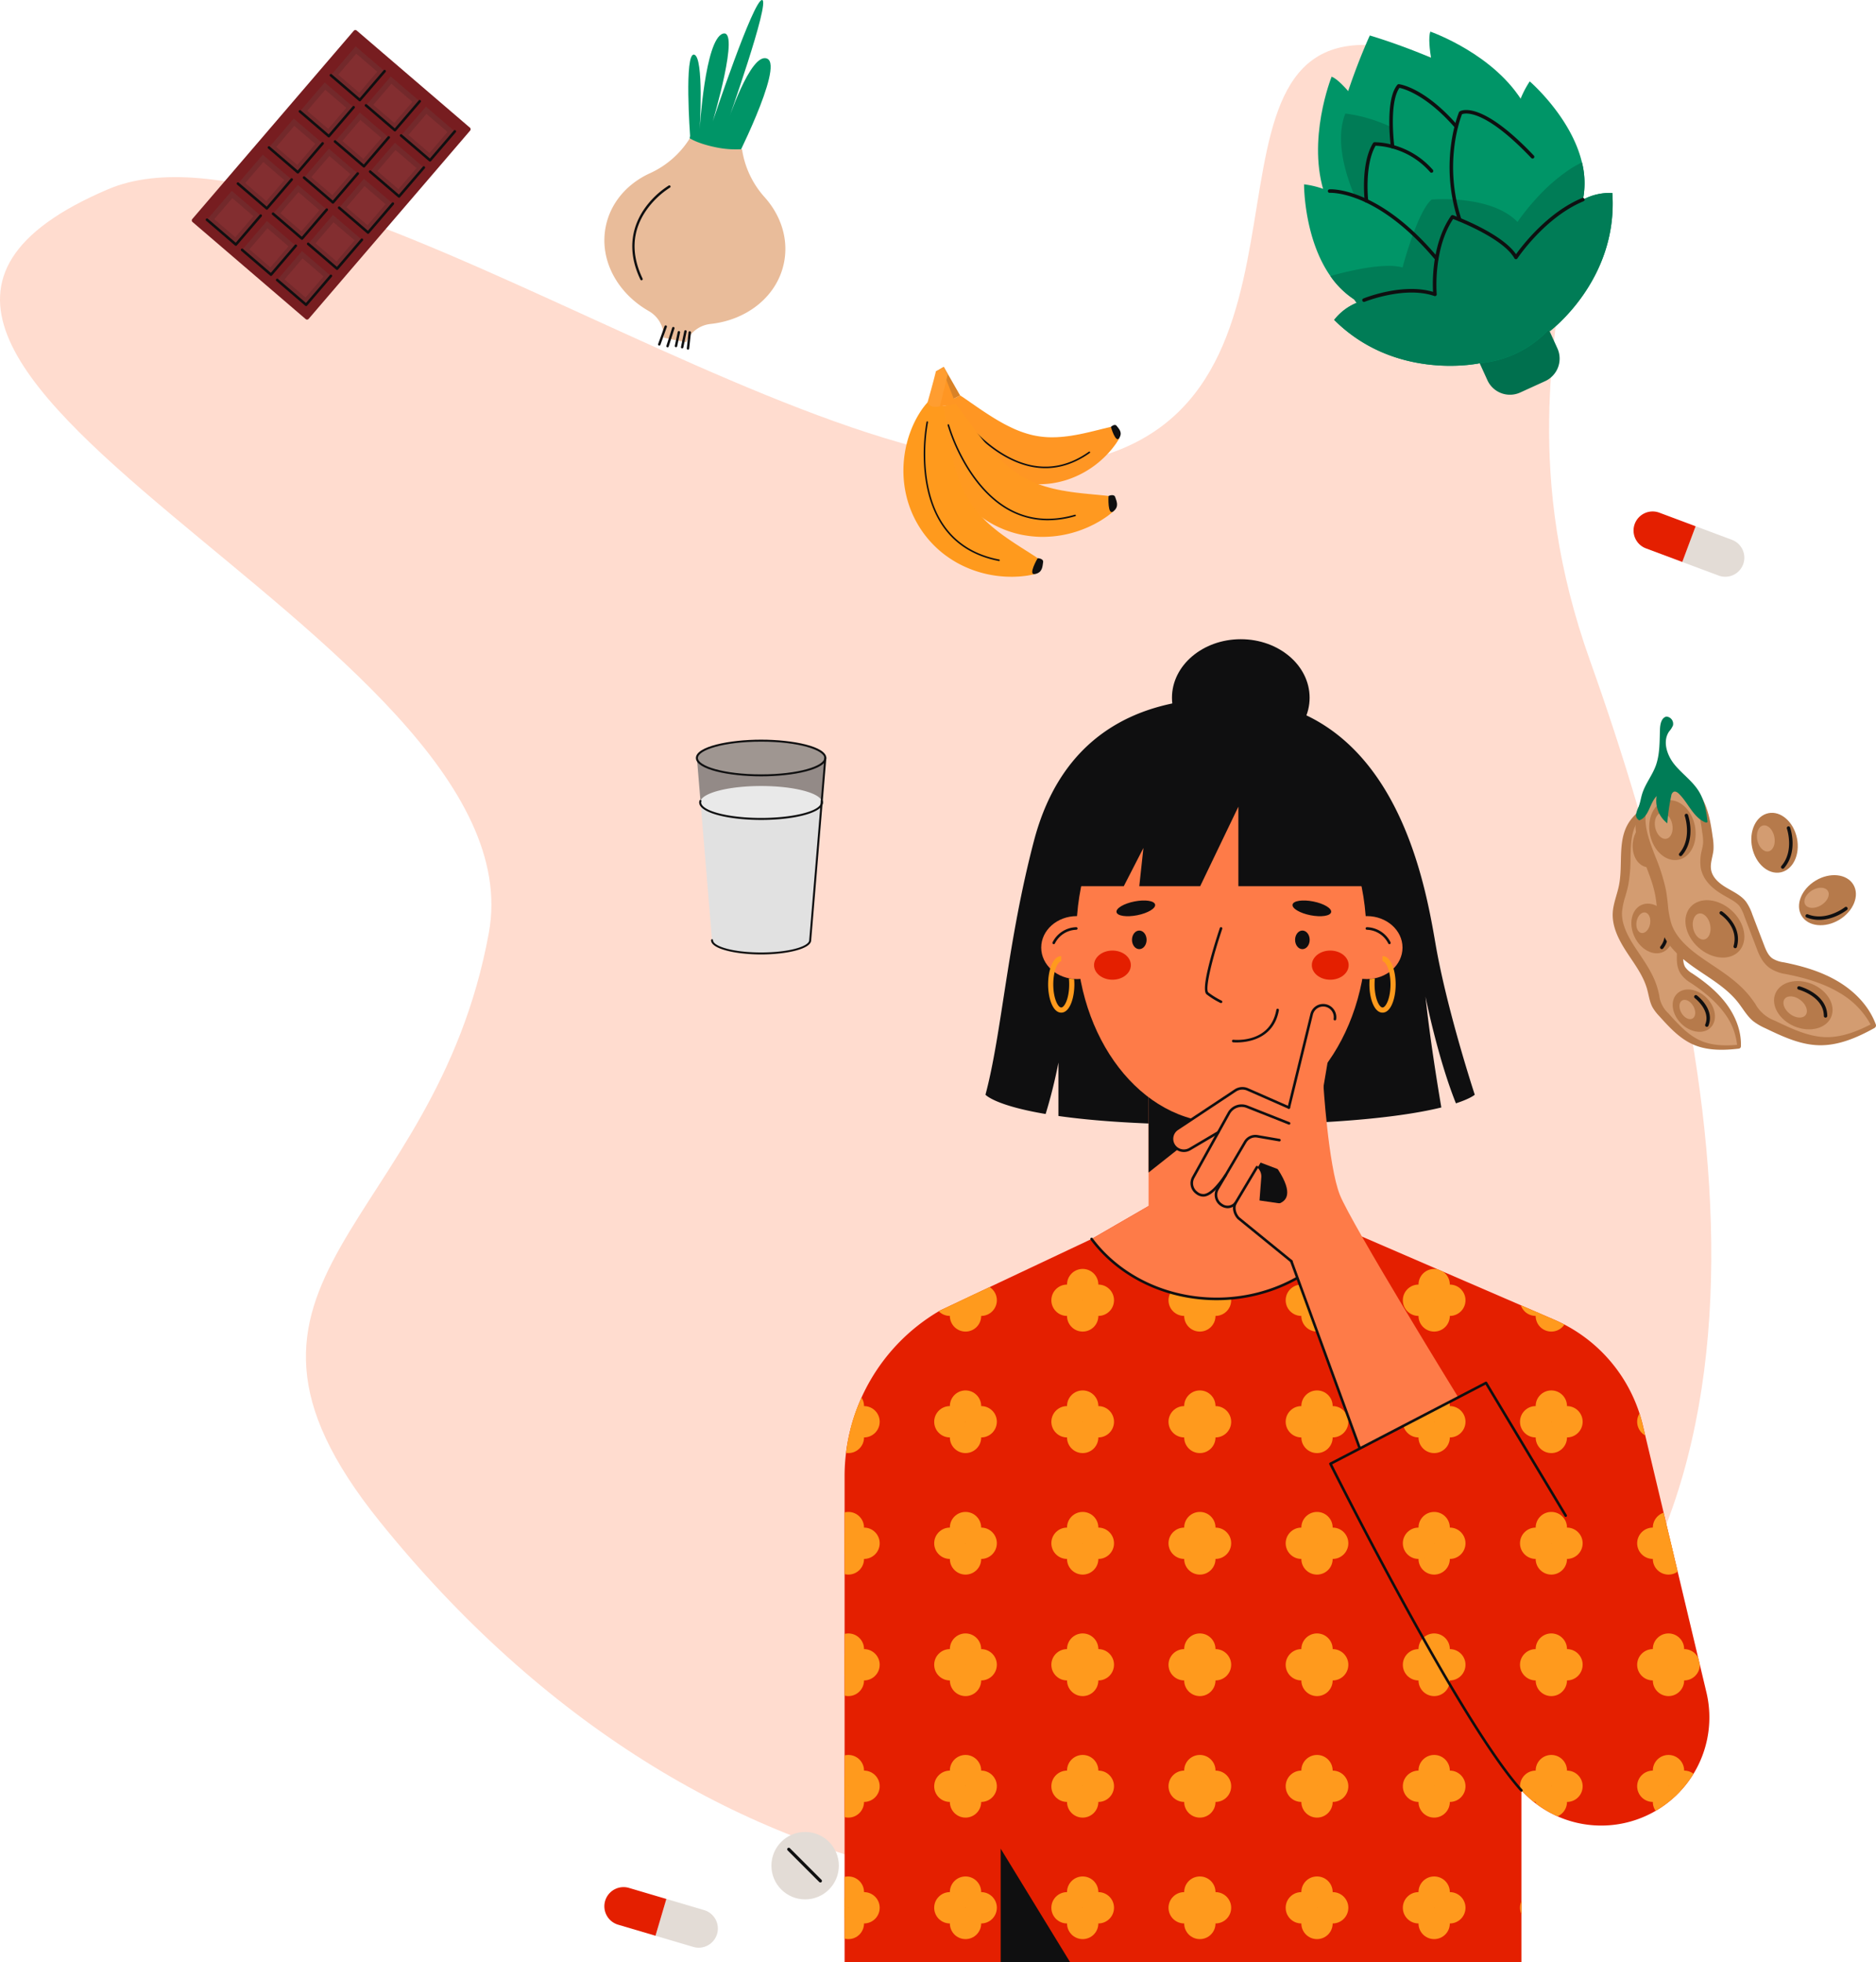 <svg xmlns="http://www.w3.org/2000/svg" xmlns:xlink="http://www.w3.org/1999/xlink" width="777.545" height="813" viewBox="0 0 777.545 813"><defs><style>.a{fill:#e41f00;}.b{fill:#ffdccf;}.c{clip-path:url(#a);}.d{fill:#ff9a1d;}.e{fill:#0f0f10;}.f{fill:#fe7b48;}.g{fill:#b67a4b;}.h{fill:#d39c71;}.i{fill:#007c56;}.j{fill:#ff9623;}.k{fill:#ff9920;}.l{fill:#d98226;}.m{fill:#ff9d30;}.n{fill:#00704e;}.o{fill:#009567;}.p{fill:#e3dcd6;}.q{fill:#e1e1e1;}.r{fill:#938a87;}.s{fill:#9f9691;}.t{fill:#e9e9e9;}.u{fill:#771d20;}.v{fill:#73292b;}.w{fill:#832e30;}.x{fill:#e9bc9a;}</style><clipPath id="a"><path class="a" d="M1369.918,1142.957l-26.371-110.706a63.673,63.673,0,0,0-36.687-43.7l-85.631-37-23.48-10.144-.214-.094-22.813-1.054-35.8,1.054L1115.083,955.1l-62.7,29.58a79.449,79.449,0,0,0-39.673,68.775v201.24h280.541v-71.105a44.816,44.816,0,0,0,76.666-40.632Z" transform="translate(-1012.711 -940.256)"/></clipPath></defs><g transform="translate(-968.511 -2423.982)"><path class="b" d="M1013.242-13.554c86.365-36.822,307.583,140.816,410.865,110.8s28.3-193.65,129.055-167.9c126.9,32.431,19.411,98.421,74.408,252.531s93.1,357.953-42.57,453.9-324.787,69.175-459.028-97.225c-81.484-101,22.693-121.019,45.155-244.016S848.477,56.695,1013.242-13.554Z" transform="translate(0 2515.982)"/><g transform="translate(305.854 2312.28)"><g transform="translate(1012.711 610.263)"><path class="a" d="M1369.918,1142.957l-26.371-110.706a63.673,63.673,0,0,0-36.687-43.7l-85.631-37-23.48-10.144-.214-.094-22.813-1.054-35.8,1.054L1115.083,955.1l-62.7,29.58a79.449,79.449,0,0,0-39.673,68.775v201.24h280.541v-71.105a44.816,44.816,0,0,0,76.666-40.632Z" transform="translate(-1012.711 -940.256)"/><g class="c" transform="translate(0 0)"><g transform="translate(-12.372 27.245)"><g transform="translate(0.513)"><g transform="translate(6.934)"><circle class="d" cx="6.492" cy="6.492" r="6.492"/></g><g transform="translate(4.944 10.993)"><circle class="d" cx="6.492" cy="6.492" r="6.492" transform="translate(0 4.968) rotate(-22.5)"/></g><g transform="translate(13.426 6.492)"><circle class="d" cx="6.492" cy="6.492" r="6.492"/></g><g transform="translate(0 6.049)"><circle class="d" cx="6.492" cy="6.492" r="6.492" transform="matrix(0.071, -0.997, 0.997, 0.071, 0, 12.951)"/></g><g transform="translate(49.002)"><g transform="translate(6.492)"><circle class="d" cx="6.492" cy="6.492" r="6.492"/></g><g transform="translate(4.501 10.993)"><circle class="d" cx="6.492" cy="6.492" r="6.492" transform="translate(0 4.968) rotate(-22.5)"/></g><g transform="translate(12.983 6.492)"><circle class="d" cx="6.492" cy="6.492" r="6.492"/></g><g transform="translate(0 6.492)"><circle class="d" cx="6.492" cy="6.492" r="6.492"/></g></g><g transform="translate(97.562)"><g transform="translate(6.492)"><circle class="d" cx="6.492" cy="6.492" r="6.492"/></g><g transform="translate(3.803 10.294)"><circle class="d" cx="6.492" cy="6.492" r="6.492" transform="translate(0 9.18) rotate(-45)"/></g><g transform="translate(11.665 5.174)"><circle class="d" cx="6.492" cy="6.492" r="6.492" transform="translate(0 12.636) rotate(-76.717)"/></g><g transform="translate(0 6.492)"><circle class="d" cx="6.492" cy="6.492" r="6.492"/></g></g><g transform="translate(146.121)"><g transform="translate(6.492)"><circle class="d" cx="6.492" cy="6.492" r="6.492"/></g><g transform="translate(4.501 10.993)"><circle class="d" cx="6.492" cy="6.492" r="6.492" transform="translate(0 4.968) rotate(-22.5)"/></g><g transform="translate(12.983 6.492)"><circle class="d" cx="6.492" cy="6.492" r="6.492"/></g><g transform="translate(0 6.492)"><circle class="d" cx="6.492" cy="6.492" r="6.492"/></g></g><g transform="translate(194.681)"><g transform="translate(6.492)"><circle class="d" cx="6.492" cy="6.492" r="6.492"/></g><g transform="translate(4.501 10.993)"><circle class="d" cx="6.492" cy="6.492" r="6.492" transform="translate(0 4.968) rotate(-22.5)"/></g><g transform="translate(12.983 6.492)"><circle class="d" cx="6.492" cy="6.492" r="6.492"/></g><g transform="translate(0 6.492)"><circle class="d" cx="6.492" cy="6.492" r="6.492"/></g></g><g transform="translate(243.24)"><g transform="translate(6.492)"><circle class="d" cx="6.492" cy="6.492" r="6.492"/></g><g transform="translate(4.501 10.993)"><circle class="d" cx="6.492" cy="6.492" r="6.492" transform="translate(0 4.968) rotate(-22.5)"/></g><g transform="translate(12.983 6.492)"><circle class="d" cx="6.492" cy="6.492" r="6.492"/></g><g transform="translate(0 6.492)"><circle class="d" cx="6.492" cy="6.492" r="6.492"/></g></g><g transform="translate(291.8)"><g transform="translate(6.492)"><circle class="d" cx="6.492" cy="6.492" r="6.492"/></g><g transform="translate(4.501 10.993)"><circle class="d" cx="6.492" cy="6.492" r="6.492" transform="translate(0 4.968) rotate(-22.5)"/></g><g transform="translate(12.983 6.492)"><circle class="d" cx="6.492" cy="6.492" r="6.492"/></g><g transform="translate(0 6.492)"><circle class="d" cx="6.492" cy="6.492" r="6.492"/></g></g><g transform="translate(337.67 0)"><g transform="translate(9.18)"><circle class="d" cx="6.492" cy="6.492" r="6.492"/></g><g transform="translate(7.863 11.665)"><circle class="d" cx="6.492" cy="6.492" r="6.492" transform="translate(0 12.636) rotate(-76.718)"/></g><g transform="translate(15.672 6.492)"><circle class="d" cx="6.492" cy="6.492" r="6.492"/></g><g transform="translate(0 3.803)"><circle class="d" cx="6.492" cy="6.492" r="6.492" transform="translate(0 9.18) rotate(-45)"/></g></g></g><g transform="translate(0 50.349)"><g transform="translate(7.448)"><circle class="d" cx="6.492" cy="6.492" r="6.492"/></g><g transform="translate(7.448 12.983)"><circle class="d" cx="6.492" cy="6.492" r="6.492"/></g><g transform="translate(13.939 6.492)"><circle class="d" cx="6.492" cy="6.492" r="6.492"/></g><g transform="translate(0 5.536)"><circle class="d" cx="6.492" cy="6.492" r="6.492" transform="translate(0 12.815) rotate(-80.783)"/></g><g transform="translate(49.515)"><g transform="translate(6.492)"><circle class="d" cx="6.492" cy="6.492" r="6.492"/></g><g transform="translate(6.492 12.983)"><circle class="d" cx="6.492" cy="6.492" r="6.492"/></g><g transform="translate(12.983 6.492)"><circle class="d" cx="6.492" cy="6.492" r="6.492"/></g><g transform="translate(0 6.492)"><circle class="d" cx="6.492" cy="6.492" r="6.492"/></g></g><g transform="translate(98.075)"><g transform="translate(6.492)"><circle class="d" cx="6.492" cy="6.492" r="6.492"/></g><g transform="translate(6.492 12.983)"><circle class="d" cx="6.492" cy="6.492" r="6.492"/></g><g transform="translate(12.027 5.536)"><circle class="d" cx="6.492" cy="6.492" r="6.492" transform="translate(0 12.815) rotate(-80.783)"/></g><g transform="translate(0 6.492)"><circle class="d" cx="6.492" cy="6.492" r="6.492"/></g></g><g transform="translate(146.634)"><g transform="translate(6.492)"><circle class="d" cx="6.492" cy="6.492" r="6.492"/></g><g transform="translate(6.492 12.983)"><circle class="d" cx="6.492" cy="6.492" r="6.492"/></g><g transform="translate(12.983 6.492)"><circle class="d" cx="6.492" cy="6.492" r="6.492"/></g><g transform="translate(0 6.492)"><circle class="d" cx="6.492" cy="6.492" r="6.492"/></g></g><g transform="translate(195.194)"><g transform="translate(6.492)"><circle class="d" cx="6.492" cy="6.492" r="6.492"/></g><g transform="translate(6.492 12.983)"><circle class="d" cx="6.492" cy="6.492" r="6.492"/></g><g transform="translate(12.983 6.492)"><circle class="d" cx="6.492" cy="6.492" r="6.492"/></g><g transform="translate(0 6.492)"><circle class="d" cx="6.492" cy="6.492" r="6.492"/></g></g><g transform="translate(243.753)"><g transform="translate(6.492)"><circle class="d" cx="6.492" cy="6.492" r="6.492"/></g><g transform="translate(6.492 12.983)"><circle class="d" cx="6.492" cy="6.492" r="6.492"/></g><g transform="translate(12.983 6.492)"><circle class="d" cx="6.492" cy="6.492" r="6.492"/></g><g transform="translate(0 6.492)"><circle class="d" cx="6.492" cy="6.492" r="6.492"/></g></g><g transform="translate(292.313)"><g transform="translate(6.492)"><circle class="d" cx="6.492" cy="6.492" r="6.492"/></g><g transform="translate(6.492 12.983)"><circle class="d" cx="6.492" cy="6.492" r="6.492"/></g><g transform="translate(12.983 6.492)"><circle class="d" cx="6.492" cy="6.492" r="6.492"/></g><g transform="translate(0 6.492)"><circle class="d" cx="6.492" cy="6.492" r="6.492"/></g></g><g transform="translate(338.882)"><g transform="translate(8.482)"><circle class="d" cx="6.492" cy="6.492" r="6.492"/></g><g transform="translate(8.482 12.983)"><circle class="d" cx="6.492" cy="6.492" r="6.492"/></g><g transform="translate(14.973 6.492)"><circle class="d" cx="6.492" cy="6.492" r="6.492"/></g><g transform="translate(0 4.501)"><circle class="d" cx="6.492" cy="6.492" r="6.492" transform="translate(0 4.968) rotate(-22.5)"/></g></g></g><g transform="translate(0 100.698)"><g transform="translate(7.448)"><circle class="d" cx="6.492" cy="6.492" r="6.492"/></g><g transform="translate(7.448 12.983)"><circle class="d" cx="6.492" cy="6.492" r="6.492"/></g><g transform="translate(13.939 6.492)"><circle class="d" cx="6.492" cy="6.492" r="6.492"/></g><g transform="translate(0 5.536)"><circle class="d" cx="6.492" cy="6.492" r="6.492" transform="translate(0 12.815) rotate(-80.783)"/></g><g transform="translate(49.515)"><g transform="translate(6.492)"><circle class="d" cx="6.492" cy="6.492" r="6.492"/></g><g transform="translate(6.492 12.983)"><circle class="d" cx="6.492" cy="6.492" r="6.492"/></g><g transform="translate(12.983 6.492)"><circle class="d" cx="6.492" cy="6.492" r="6.492"/></g><g transform="translate(0 6.492)"><circle class="d" cx="6.492" cy="6.492" r="6.492"/></g></g><g transform="translate(98.075)"><g transform="translate(6.492)"><circle class="d" cx="6.492" cy="6.492" r="6.492"/></g><g transform="translate(6.492 12.983)"><circle class="d" cx="6.492" cy="6.492" r="6.492"/></g><g transform="translate(12.027 5.536)"><circle class="d" cx="6.492" cy="6.492" r="6.492" transform="translate(0 12.815) rotate(-80.783)"/></g><g transform="translate(0 6.492)"><circle class="d" cx="6.492" cy="6.492" r="6.492"/></g></g><g transform="translate(146.634)"><g transform="translate(6.492)"><circle class="d" cx="6.492" cy="6.492" r="6.492"/></g><g transform="translate(6.492 12.983)"><circle class="d" cx="6.492" cy="6.492" r="6.492"/></g><g transform="translate(12.983 6.492)"><circle class="d" cx="6.492" cy="6.492" r="6.492"/></g><g transform="translate(0 6.492)"><circle class="d" cx="6.492" cy="6.492" r="6.492"/></g></g><g transform="translate(195.194)"><g transform="translate(6.492)"><circle class="d" cx="6.492" cy="6.492" r="6.492"/></g><g transform="translate(6.492 12.983)"><circle class="d" cx="6.492" cy="6.492" r="6.492"/></g><g transform="translate(12.983 6.492)"><circle class="d" cx="6.492" cy="6.492" r="6.492"/></g><g transform="translate(0 6.492)"><circle class="d" cx="6.492" cy="6.492" r="6.492"/></g></g><g transform="translate(243.753)"><g transform="translate(6.492)"><circle class="d" cx="6.492" cy="6.492" r="6.492"/></g><g transform="translate(6.492 12.983)"><circle class="d" cx="6.492" cy="6.492" r="6.492"/></g><g transform="translate(12.983 6.492)"><circle class="d" cx="6.492" cy="6.492" r="6.492"/></g><g transform="translate(0 6.492)"><circle class="d" cx="6.492" cy="6.492" r="6.492"/></g></g><g transform="translate(292.313)"><g transform="translate(6.492)"><circle class="d" cx="6.492" cy="6.492" r="6.492"/></g><g transform="translate(6.492 12.983)"><circle class="d" cx="6.492" cy="6.492" r="6.492"/></g><g transform="translate(12.983 6.492)"><circle class="d" cx="6.492" cy="6.492" r="6.492"/></g><g transform="translate(0 6.492)"><circle class="d" cx="6.492" cy="6.492" r="6.492"/></g></g><g transform="translate(338.882)"><g transform="translate(8.482)"><circle class="d" cx="6.492" cy="6.492" r="6.492"/></g><g transform="translate(8.482 12.983)"><circle class="d" cx="6.492" cy="6.492" r="6.492"/></g><g transform="translate(14.973 6.492)"><circle class="d" cx="6.492" cy="6.492" r="6.492"/></g><g transform="translate(0 4.501)"><circle class="d" cx="6.492" cy="6.492" r="6.492" transform="translate(0 4.968) rotate(-22.5)"/></g></g></g><g transform="translate(0.744 148.358)"><g transform="translate(0 1.733)"><g transform="translate(5.747)"><circle class="d" cx="6.492" cy="6.492" r="6.492" transform="translate(0 12.815) rotate(-80.783)"/></g><g transform="translate(6.703 13.939)"><circle class="d" cx="6.492" cy="6.492" r="6.492"/></g><g transform="translate(13.195 7.448)"><circle class="d" cx="6.492" cy="6.492" r="6.492"/></g><g transform="translate(0 7.236)"><circle class="d" cx="6.492" cy="6.492" r="6.492" transform="translate(0 12.976) rotate(-88.1)"/></g></g><g transform="translate(48.771 1.733)"><g transform="translate(5.536)"><circle class="d" cx="6.492" cy="6.492" r="6.492" transform="translate(0 12.815) rotate(-80.783)"/></g><g transform="translate(6.492 13.939)"><circle class="d" cx="6.492" cy="6.492" r="6.492"/></g><g transform="translate(12.983 7.448)"><circle class="d" cx="6.492" cy="6.492" r="6.492"/></g><g transform="translate(0 7.448)"><circle class="d" cx="6.492" cy="6.492" r="6.492"/></g></g><g transform="translate(97.331 1.371)"><g transform="translate(5.174)"><circle class="d" cx="6.492" cy="6.492" r="6.492" transform="translate(0 12.636) rotate(-76.717)"/></g><g transform="translate(6.492 14.301)"><circle class="d" cx="6.492" cy="6.492" r="6.492"/></g><g transform="translate(10.294 5.12)"><circle class="d" cx="6.492" cy="6.492" r="6.492" transform="translate(0 9.18) rotate(-45)"/></g><g transform="translate(0 7.809)"><circle class="d" cx="6.492" cy="6.492" r="6.492"/></g></g><g transform="translate(145.89 1.733)"><g transform="translate(5.536)"><circle class="d" cx="6.492" cy="6.492" r="6.492" transform="translate(0 12.815) rotate(-80.783)"/></g><g transform="translate(6.492 13.939)"><circle class="d" cx="6.492" cy="6.492" r="6.492"/></g><g transform="translate(12.983 7.447)"><circle class="d" cx="6.492" cy="6.492" r="6.492"/></g><g transform="translate(0 7.447)"><circle class="d" cx="6.492" cy="6.492" r="6.492"/></g></g><g transform="translate(194.45 1.733)"><g transform="translate(5.536)"><circle class="d" cx="6.492" cy="6.492" r="6.492" transform="translate(0 12.815) rotate(-80.783)"/></g><g transform="translate(6.492 13.939)"><circle class="d" cx="6.492" cy="6.492" r="6.492"/></g><g transform="translate(12.983 7.447)"><circle class="d" cx="6.492" cy="6.492" r="6.492"/></g><g transform="translate(0 7.447)"><circle class="d" cx="6.492" cy="6.492" r="6.492"/></g></g><g transform="translate(243.009 1.733)"><g transform="translate(5.536)"><circle class="d" cx="6.492" cy="6.492" r="6.492" transform="translate(0 12.815) rotate(-80.783)"/></g><g transform="translate(6.492 13.939)"><circle class="d" cx="6.492" cy="6.492" r="6.492"/></g><g transform="translate(12.983 7.448)"><circle class="d" cx="6.492" cy="6.492" r="6.492"/></g><g transform="translate(0 7.448)"><circle class="d" cx="6.492" cy="6.492" r="6.492"/></g></g><g transform="translate(291.569 1.733)"><g transform="translate(5.536)"><circle class="d" cx="6.492" cy="6.492" r="6.492" transform="translate(0 12.815) rotate(-80.783)"/></g><g transform="translate(6.492 13.939)"><circle class="d" cx="6.492" cy="6.492" r="6.492"/></g><g transform="translate(12.983 7.448)"><circle class="d" cx="6.492" cy="6.492" r="6.492"/></g><g transform="translate(0 7.448)"><circle class="d" cx="6.492" cy="6.492" r="6.492"/></g></g><g transform="translate(338.81)"><g transform="translate(5.12)"><circle class="d" cx="6.492" cy="6.492" r="6.492" transform="translate(0 9.18) rotate(-45)"/></g><g transform="translate(7.809 15.672)"><circle class="d" cx="6.492" cy="6.492" r="6.492"/></g><g transform="translate(14.301 9.18)"><circle class="d" cx="6.492" cy="6.492" r="6.492"/></g><g transform="translate(0 7.863)"><circle class="d" cx="6.492" cy="6.492" r="6.492" transform="translate(0 12.636) rotate(-76.718)"/></g></g></g><g transform="translate(0 201.396)"><g transform="translate(7.448)"><circle class="d" cx="6.492" cy="6.492" r="6.492"/></g><g transform="translate(7.448 12.983)"><circle class="d" cx="6.492" cy="6.492" r="6.492"/></g><g transform="translate(13.939 6.492)"><circle class="d" cx="6.492" cy="6.492" r="6.492"/></g><g transform="translate(0 5.536)"><circle class="d" cx="6.492" cy="6.492" r="6.492" transform="translate(0 12.815) rotate(-80.783)"/></g><g transform="translate(49.515)"><g transform="translate(6.492)"><circle class="d" cx="6.492" cy="6.492" r="6.492"/></g><g transform="translate(6.492 12.983)"><circle class="d" cx="6.492" cy="6.492" r="6.492"/></g><g transform="translate(12.983 6.492)"><circle class="d" cx="6.492" cy="6.492" r="6.492"/></g><g transform="translate(0 6.492)"><circle class="d" cx="6.492" cy="6.492" r="6.492"/></g></g><g transform="translate(98.075)"><g transform="translate(6.492)"><circle class="d" cx="6.492" cy="6.492" r="6.492"/></g><g transform="translate(6.492 12.983)"><circle class="d" cx="6.492" cy="6.492" r="6.492"/></g><g transform="translate(12.027 5.536)"><circle class="d" cx="6.492" cy="6.492" r="6.492" transform="translate(0 12.815) rotate(-80.783)"/></g><g transform="translate(0 6.492)"><circle class="d" cx="6.492" cy="6.492" r="6.492"/></g></g><g transform="translate(146.634)"><g transform="translate(6.492)"><circle class="d" cx="6.492" cy="6.492" r="6.492"/></g><g transform="translate(6.492 12.983)"><circle class="d" cx="6.492" cy="6.492" r="6.492"/></g><g transform="translate(12.983 6.492)"><circle class="d" cx="6.492" cy="6.492" r="6.492"/></g><g transform="translate(0 6.492)"><circle class="d" cx="6.492" cy="6.492" r="6.492"/></g></g><g transform="translate(195.194)"><g transform="translate(6.492)"><circle class="d" cx="6.492" cy="6.492" r="6.492"/></g><g transform="translate(6.492 12.983)"><circle class="d" cx="6.492" cy="6.492" r="6.492"/></g><g transform="translate(12.983 6.492)"><circle class="d" cx="6.492" cy="6.492" r="6.492"/></g><g transform="translate(0 6.492)"><circle class="d" cx="6.492" cy="6.492" r="6.492"/></g></g><g transform="translate(243.753)"><g transform="translate(6.492)"><circle class="d" cx="6.492" cy="6.492" r="6.492"/></g><g transform="translate(6.492 12.983)"><circle class="d" cx="6.492" cy="6.492" r="6.492"/></g><g transform="translate(12.983 6.492)"><circle class="d" cx="6.492" cy="6.492" r="6.492"/></g><g transform="translate(0 6.492)"><circle class="d" cx="6.492" cy="6.492" r="6.492"/></g></g><g transform="translate(292.313)"><g transform="translate(6.492)"><circle class="d" cx="6.492" cy="6.492" r="6.492"/></g><g transform="translate(6.492 12.983)"><circle class="d" cx="6.492" cy="6.492" r="6.492"/></g><g transform="translate(12.983 6.492)"><circle class="d" cx="6.492" cy="6.492" r="6.492"/></g><g transform="translate(0 6.492)"><circle class="d" cx="6.492" cy="6.492" r="6.492"/></g></g><g transform="translate(338.882)"><g transform="translate(8.482)"><circle class="d" cx="6.492" cy="6.492" r="6.492"/></g><g transform="translate(8.482 12.983)"><circle class="d" cx="6.492" cy="6.492" r="6.492"/></g><g transform="translate(14.973 6.492)"><circle class="d" cx="6.492" cy="6.492" r="6.492"/></g><g transform="translate(0 4.501)"><circle class="d" cx="6.492" cy="6.492" r="6.492" transform="translate(0 4.968) rotate(-22.5)"/></g></g></g><g transform="translate(0 251.745)"><g transform="translate(7.448)"><circle class="d" cx="6.492" cy="6.492" r="6.492"/></g><g transform="translate(7.448 12.983)"><circle class="d" cx="6.492" cy="6.492" r="6.492"/></g><g transform="translate(13.939 6.492)"><circle class="d" cx="6.492" cy="6.492" r="6.492"/></g><g transform="translate(0 5.536)"><circle class="d" cx="6.492" cy="6.492" r="6.492" transform="translate(0 12.815) rotate(-80.783)"/></g><g transform="translate(49.515)"><g transform="translate(6.492)"><circle class="d" cx="6.492" cy="6.492" r="6.492"/></g><g transform="translate(6.492 12.983)"><circle class="d" cx="6.492" cy="6.492" r="6.492"/></g><g transform="translate(12.983 6.492)"><circle class="d" cx="6.492" cy="6.492" r="6.492"/></g><g transform="translate(0 6.492)"><circle class="d" cx="6.492" cy="6.492" r="6.492"/></g></g><g transform="translate(98.075)"><g transform="translate(6.492)"><circle class="d" cx="6.492" cy="6.492" r="6.492"/></g><g transform="translate(6.492 12.983)"><circle class="d" cx="6.492" cy="6.492" r="6.492"/></g><g transform="translate(12.027 5.536)"><circle class="d" cx="6.492" cy="6.492" r="6.492" transform="translate(0 12.815) rotate(-80.783)"/></g><g transform="translate(0 6.492)"><circle class="d" cx="6.492" cy="6.492" r="6.492"/></g></g><g transform="translate(146.634)"><g transform="translate(6.492)"><circle class="d" cx="6.492" cy="6.492" r="6.492"/></g><g transform="translate(6.492 12.983)"><circle class="d" cx="6.492" cy="6.492" r="6.492"/></g><g transform="translate(12.983 6.492)"><circle class="d" cx="6.492" cy="6.492" r="6.492"/></g><g transform="translate(0 6.492)"><circle class="d" cx="6.492" cy="6.492" r="6.492"/></g></g><g transform="translate(195.194)"><g transform="translate(6.492)"><circle class="d" cx="6.492" cy="6.492" r="6.492"/></g><g transform="translate(6.492 12.983)"><circle class="d" cx="6.492" cy="6.492" r="6.492"/></g><g transform="translate(12.983 6.492)"><circle class="d" cx="6.492" cy="6.492" r="6.492"/></g><g transform="translate(0 6.492)"><circle class="d" cx="6.492" cy="6.492" r="6.492"/></g></g><g transform="translate(243.753)"><g transform="translate(6.492)"><circle class="d" cx="6.492" cy="6.492" r="6.492"/></g><g transform="translate(6.492 12.983)"><circle class="d" cx="6.492" cy="6.492" r="6.492"/></g><g transform="translate(12.983 6.492)"><circle class="d" cx="6.492" cy="6.492" r="6.492"/></g><g transform="translate(0 6.492)"><circle class="d" cx="6.492" cy="6.492" r="6.492"/></g></g><g transform="translate(292.313)"><g transform="translate(6.492)"><circle class="d" cx="6.492" cy="6.492" r="6.492"/></g><g transform="translate(6.492 12.983)"><circle class="d" cx="6.492" cy="6.492" r="6.492"/></g><g transform="translate(12.983 6.492)"><circle class="d" cx="6.492" cy="6.492" r="6.492"/></g><g transform="translate(0 6.492)"><circle class="d" cx="6.492" cy="6.492" r="6.492"/></g></g><g transform="translate(338.882)"><g transform="translate(8.482)"><circle class="d" cx="6.492" cy="6.492" r="6.492"/></g><g transform="translate(8.482 12.983)"><circle class="d" cx="6.492" cy="6.492" r="6.492"/></g><g transform="translate(14.973 6.492)"><circle class="d" cx="6.492" cy="6.492" r="6.492"/></g><g transform="translate(0 4.501)"><circle class="d" cx="6.492" cy="6.492" r="6.492" transform="translate(0 4.968) rotate(-22.5)"/></g></g></g></g></g></g><g transform="translate(1071.11 401.037)"><path class="e" d="M1335.956,559.24s4.972,25.137,12.6,44.2c6.186-2.015,7.809-3.573,7.809-3.573s-11.552-35.082-16.258-62.464c-4.586-26.684-17.541-101.825-86.85-101.825-38.077,0-68.453,16.686-79.577,59.041s-13.263,79.577-20.108,105.247c0,0,3.709,4.416,24.931,7.995a204.934,204.934,0,0,0,5.307-21.317v22.138c14.5,2.06,35.759,3.666,66.807,3.666,51.167,0,78.06-3.8,91.891-7.2C1340.7,594.487,1337.7,575.8,1335.956,559.24Z" transform="translate(-1153.576 -435.582)"/></g><g transform="translate(1115.083 558.052)"><path class="f" d="M1365.788,877.82c-10.67,16.934-30.984,28.374-54.292,28.374-21.64,0-40.7-9.857-51.853-24.823l23.625-13.665V814.317h59.041v53.359Z" transform="translate(-1259.642 -814.317)"/></g><g transform="translate(1114.548 621.021)"><path class="e" d="M1310.74,995.647c-21.053,0-40.6-9.36-52.282-25.038a.535.535,0,0,1,.858-.639c11.484,15.409,30.708,24.608,51.425,24.608,22.279,0,42.909-10.777,53.839-28.124a.535.535,0,0,1,.905.57C1354.36,984.679,1333.383,995.647,1310.74,995.647Z" transform="translate(-1258.352 -966.203)"/></g><g transform="translate(1138.708 558.052)"><path class="e" d="M1357.349,821.59l-40.721,32.237v-39.51h18.44Z" transform="translate(-1316.628 -814.317)"/></g><g transform="translate(1108.76 421.145)"><ellipse class="f" cx="60.111" cy="77.866" rx="60.111" ry="77.866"/></g><g transform="translate(1094.213 491.31)"><ellipse class="f" cx="14.76" cy="13.049" rx="14.76" ry="13.049"/></g><g transform="translate(1214.435 491.31)"><ellipse class="f" cx="14.76" cy="13.049" rx="14.76" ry="13.049"/></g><g transform="translate(1108.727 410.022)"><path class="e" d="M1244.343,526.135h19.68l8.129-15.83-1.711,15.83h25.242l15.83-32.943v32.943h56.9s-1.711-68.881-64.6-68.881S1244.343,526.135,1244.343,526.135Z" transform="translate(-1244.31 -457.254)"/></g><g transform="translate(1131.832 497.299)"><ellipse class="e" cx="3.026" cy="3.851" rx="3.026" ry="3.851" transform="translate(0)"/></g><g transform="translate(1199.43 497.299)"><ellipse class="e" cx="3.026" cy="3.851" rx="3.026" ry="3.851"/></g><g transform="translate(1173.256 529.708)"><path class="e" d="M1401.892,759.907c-.885,0-1.426-.053-1.456-.056a.535.535,0,0,1,.115-1.063c.627.067,15.334,1.484,17.813-12.4a.535.535,0,1,1,1.053.188C1417.237,758.786,1405.953,759.907,1401.892,759.907Z" transform="translate(-1399.96 -745.949)"/></g><g transform="translate(1116.104 505.591)"><ellipse class="a" cx="7.63" cy="6.041" rx="7.63" ry="6.041"/></g><g transform="translate(1206.376 505.591)"><ellipse class="a" cx="7.63" cy="6.041" rx="7.63" ry="6.041"/></g><g transform="translate(1180.075 591.615)"><ellipse class="e" cx="9.733" cy="11.485" rx="9.733" ry="11.485" transform="translate(0 0)"/></g><g transform="translate(1097.067 507.897)"><g transform="translate(0)"><path class="d" d="M1226.967,702.845a15.436,15.436,0,0,1-2.165-.291,24,24,0,0,1,.124,2.49c0,5.844-1.955,9.571-3.3,9.571s-3.3-3.727-3.3-9.571,1.955-9.566,3.3-9.566v-2.139c-3.53,0-5.438,6.033-5.438,11.706s1.908,11.71,5.438,11.71,5.442-6.033,5.442-11.71C1227.065,704.313,1227.035,703.573,1226.967,702.845Z" transform="translate(-1216.185 -693.339)"/></g></g><g transform="translate(1230.234 507.897)"><path class="d" d="M1537.4,705.045c0,5.677,1.908,11.71,5.442,11.71s5.438-6.033,5.438-11.71-1.908-11.706-5.438-11.706v2.139c1.344,0,3.3,3.726,3.3,9.566s-1.955,9.571-3.3,9.571-3.3-3.727-3.3-9.571a24,24,0,0,1,.124-2.49,15.451,15.451,0,0,1-2.165.291C1537.428,703.573,1537.4,704.313,1537.4,705.045Z" transform="translate(-1537.398 -693.339)"/></g><g transform="translate(1162.062 495.909)"><path class="e" d="M1379.626,695.869a.535.535,0,0,1-.224-.05,33.342,33.342,0,0,1-5.65-3.483c-.563-.431-2.06-1.575,1.519-14.855,1.727-6.409,3.829-12.633,3.85-12.7a.535.535,0,1,1,1.013.343c-4.063,12-7.318,25.144-5.732,26.357a32.929,32.929,0,0,0,5.45,3.362.535.535,0,0,1-.225,1.021Z" transform="translate(-1372.958 -664.423)"/></g><g transform="translate(1148.403 528.247)"><g transform="translate(46.51 0)"><path class="f" d="M1473.213,748.168l-7.831,46.443a6.636,6.636,0,0,1-13.088-2.207c.026-.155.062-.323.1-.473l11.185-45.751a4.923,4.923,0,0,1,9.637,1.987Z" transform="translate(-1452.2 -742.425)"/></g><g transform="translate(0 34.429)"><path class="f" d="M1342.212,842.306l24.028-15.931.046-.03a5.351,5.351,0,0,1,5.059-.434l18.975,8.346a4.923,4.923,0,0,1-3.632,9.146l-19.53-6.947,5.1-.464-24.827,14.654a4.922,4.922,0,0,1-5.222-8.341Z" transform="translate(-1340.013 -825.471)"/></g><g transform="translate(8.205 41.612)"><path class="f" d="M1360.422,872.532l14.649-26.415.117-.211a6.038,6.038,0,0,1,7.5-2.684l17.447,6.913a4.946,4.946,0,0,1-2.666,9.472l-18.491-3.2,7.62-2.9-17.9,24.333a4.93,4.93,0,0,1-8.283-5.312Z" transform="translate(-1359.803 -842.797)"/></g><g transform="translate(18.241 54.244)"><path class="f" d="M1384.69,895.122l11.424-19.443a4.887,4.887,0,0,1,5.032-2.343l.5.088,18.092,3.12a6.7,6.7,0,0,1-2.277,13.2,7.182,7.182,0,0,1-1.231-.335l-17.172-6.493,5.536-2.255-11.424,19.444a4.92,4.92,0,1,1-8.484-4.985Z" transform="translate(-1384.012 -873.267)"/></g><g transform="translate(26.11 66.025)"><path class="f" d="M1413.906,906.987l-1.092,13.982-2.92-4.885,22.81,3.3a11.519,11.519,0,1,1-3.3,22.8,11.636,11.636,0,0,1-5.651-2.491l-17.825-14.61-1.287-1.055A4.545,4.545,0,0,1,1403,920.2l1.093-13.982a4.92,4.92,0,1,1,9.81.767Z" transform="translate(-1402.993 -901.683)"/></g><g transform="translate(35.833 32.058)"><path class="f" d="M1453.317,819.752s2.076,34.47,6.882,46.533,49.069,83.892,49.069,83.892l-40.876,20.973-33.995-92.9-7.952-8.137s22.83,4.7,5.353-18.242Z" transform="translate(-1426.445 -819.752)"/></g></g><g transform="translate(1147.866 527.711)"><g transform="translate(48.442)"><path class="e" d="M1456.1,784.6a.537.537,0,0,1-.52-.662l9.446-38.639a5.458,5.458,0,0,1,6.6-4.006,5.489,5.489,0,0,1,4.086,6.208.535.535,0,1,1-1.055-.175,4.414,4.414,0,0,0-3.285-4.994,4.388,4.388,0,0,0-5.305,3.221l-9.446,38.638A.536.536,0,0,1,1456.1,784.6Z" transform="translate(-1455.565 -741.132)"/></g><g transform="translate(0 34.425)"><path class="e" d="M1344.183,851.1a5.455,5.455,0,0,1-3.025-10l24.073-15.961a5.85,5.85,0,0,1,5.567-.479l17.112,7.526a.535.535,0,1,1-.43.979l-17.109-7.525a4.845,4.845,0,0,0-4.548.39l-.044.03-24.029,15.931a4.387,4.387,0,0,0,4.654,7.434l11.767-6.945a.535.535,0,0,1,.543.921l-11.767,6.945A5.421,5.421,0,0,1,1344.183,851.1Z" transform="translate(-1338.719 -824.169)"/></g><g transform="translate(8.207 41.614)"><path class="e" d="M1363.765,879.741a5.049,5.049,0,0,1-3.024-1.169,5.472,5.472,0,0,1-1.541-7.053l14.767-26.626a6.583,6.583,0,0,1,8.168-2.922l17.446,6.913a.535.535,0,0,1-.394.995l-17.446-6.914a5.511,5.511,0,0,0-6.838,2.446l-14.767,26.627a4.4,4.4,0,0,0,1.24,5.672,3.716,3.716,0,0,0,2.929.914c2.17-.374,4.987-3.1,8.374-8.1a.535.535,0,1,1,.885.6c-3.656,5.4-6.54,8.122-9.077,8.56A4.233,4.233,0,0,1,1363.765,879.741Z" transform="translate(-1358.516 -841.51)"/></g><g transform="translate(18.245 54.246)"><path class="e" d="M1388.13,902.378a5.359,5.359,0,0,1-2.714-.814,5.462,5.462,0,0,1-1.94-7.467l11.424-19.443a5.45,5.45,0,0,1,5.583-2.6l.506.089,8.639,1.49a.535.535,0,1,1-.182,1.054l-9.145-1.578a4.37,4.37,0,0,0-4.479,2.087L1384.4,894.639a4.391,4.391,0,0,0,1.56,6,3.652,3.652,0,0,0,4.951-.683l8.86-14.844a.535.535,0,1,1,.918.548l-8.891,14.9a.525.525,0,0,1-.073.1A4.948,4.948,0,0,1,1388.13,902.378Z" transform="translate(-1382.727 -871.979)"/></g><g transform="translate(25.827 82.018)"><path class="e" d="M1425.178,964.064a.53.53,0,0,1-.337-.12l-21.7-17.671c-1.344-1.1-3.016-4.393-1.566-7.03a.535.535,0,0,1,.938.515c-1.132,2.059.269,4.837,1.306,5.687l1.287,1.055,20.41,16.615a.534.534,0,0,1-.338.949Z" transform="translate(-1401.016 -938.966)"/></g><g transform="translate(49.455 106.046)"><path class="e" d="M1486.869,1075.407a.534.534,0,0,1-.5-.351l-28.326-77.412a.535.535,0,0,1,1-.368l28.326,77.412a.534.534,0,0,1-.5.719Z" transform="translate(-1458.008 -996.926)"/></g></g><g transform="translate(1125.403 484.841)"><path class="e" d="M1300.548,639.413c.31,1.577-3.019,3.559-7.435,4.427s-8.248.293-8.558-1.284,3.019-3.56,7.435-4.428S1300.238,637.836,1300.548,639.413Z" transform="translate(-1284.536 -637.724)"/></g><g transform="translate(1198.36 484.841)"><path class="e" d="M1460.534,639.413c-.31,1.577,3.019,3.559,7.435,4.427s8.248.293,8.558-1.284-3.019-3.56-7.435-4.428S1460.844,637.836,1460.534,639.413Z" transform="translate(-1460.514 -637.724)"/></g><g transform="translate(1098.862 495.909)"><path class="e" d="M1221.051,671.459a.535.535,0,0,1-.49-.75,11.3,11.3,0,0,1,9.8-6.286.535.535,0,1,1,.046,1.069,10.234,10.234,0,0,0-8.863,5.649A.537.537,0,0,1,1221.051,671.459Z" transform="translate(-1220.516 -664.423)"/></g><g transform="translate(1228.66 495.91)"><path class="e" d="M1543.465,671.46a.534.534,0,0,1-.49-.319h0a10.235,10.235,0,0,0-8.863-5.649.535.535,0,0,1-.512-.558.544.544,0,0,1,.557-.511,11.3,11.3,0,0,1,9.8,6.286.535.535,0,0,1-.489.75Z" transform="translate(-1533.6 -664.424)"/></g><g transform="translate(1213.559 684.211)"><path class="e" d="M1576.867,1288.552a.531.531,0,0,1-.4-.176c-25.533-28.233-78.706-134.4-79.24-135.466a.535.535,0,0,1,.232-.714l64.48-33.512a.534.534,0,0,1,.7.2l33.029,55a.535.535,0,0,1-.917.551l-32.771-54.568-63.566,33.037c3.9,7.755,54.275,107.593,78.84,134.756a.535.535,0,0,1-.4.894Z" transform="translate(-1497.175 -1118.624)"/></g><g transform="translate(1077.405 877.74)"><path class="e" d="M1168.759,1585.433V1632.4h28.736Z" transform="translate(-1168.759 -1585.433)"/></g><g transform="translate(1148.403 376.573)"><ellipse class="e" cx="28.525" cy="24.25" rx="28.525" ry="24.25"/></g></g><g transform="translate(1098.578 2424.111)"><g transform="translate(538.348 327.985)"><g transform="translate(0 0)"><path class="g" d="M552.715,358.8c-2.957,2.35-5.979,4.773-7.922,8.012-4.5,7.5-2.129,17.127-3.858,25.7-.767,3.806-2.363,7.462-2.566,11.339-.3,5.841,2.577,11.355,5.774,16.253s6.858,9.663,8.448,15.292c.726,2.568,1.016,5.3,2.3,7.644a19.91,19.91,0,0,0,2.795,3.629c4.107,4.561,8.39,9.252,14.007,11.727,5.788,2.549,12.383,2.462,18.667,1.74a1.345,1.345,0,0,0,.92-.356,1.31,1.31,0,0,0,.214-.815c.186-6.285-2.313-12.45-6.088-17.479s-8.767-9.021-14.006-12.5a9.4,9.4,0,0,1-2.939-2.578c-.938-1.486-.925-3.359-.881-5.116q.133-5.374.266-10.749a15.9,15.9,0,0,0-.334-4.6c-.694-2.537-2.577-4.541-4.161-6.641s-2.973-4.675-2.433-7.25c.461-2.2,2.221-3.868,3.249-5.869a18.784,18.784,0,0,0,1.325-3.9c1.6-6.178,3.1-13.16-.237-18.6-1-1.625-2.393-3.032-3.032-4.829-.609-1.713-.422-5.467-2.931-5.139C557.37,353.966,554.243,357.587,552.715,358.8Z" transform="translate(-538.348 -353.694)"/></g><g transform="translate(3.848 2.354)"><path class="h" d="M593.083,460.489c-4.79.407-10.352.361-15.147-1.751-5.211-2.295-9.338-6.878-13.329-11.31a12,12,0,0,1-3.814-7.557c-.2-.869-.4-1.768-.66-2.686-1.548-5.479-4.625-10.056-7.6-14.484-.583-.868-1.166-1.734-1.734-2.605-2.828-4.334-5.683-9.465-5.411-14.663a30.282,30.282,0,0,1,1.394-6.563c.436-1.52.888-3.09,1.219-4.738a62.385,62.385,0,0,0,.907-11.035c.121-5.452.234-10.6,2.65-14.629,1.692-2.821,4.579-5.115,7.37-7.334.595-.472,1.231-1.082,1.968-1.787.366-.35.9-.864,1.451-1.359a10.687,10.687,0,0,0,.388,1.442,16.692,16.692,0,0,0,2.512,4.335c.378.515.734,1,1.013,1.457,2.63,4.289,1.341,10.471-.205,16.434a16.576,16.576,0,0,1-1.079,3.278,17.315,17.315,0,0,1-1.125,1.769,14.724,14.724,0,0,0-2.627,5.364c-.713,3.4.352,6.917,3.256,10.766.329.436.67.869,1.011,1.3a13.921,13.921,0,0,1,2.692,4.322,13.666,13.666,0,0,1,.212,3.68l-.28,11.254c-.049,1.967-.122,4.938,1.53,7.553a13.016,13.016,0,0,0,4.14,3.817l.086.058c6.2,4.112,10.548,7.98,13.694,12.171A26.8,26.8,0,0,1,593.083,460.489Z" transform="translate(-545.368 -357.989)"/></g><g transform="translate(6.676 10.423)"><ellipse class="g" cx="9.873" cy="7.477" rx="9.873" ry="7.477" transform="translate(0 19.411) rotate(-79.432)"/></g><g transform="translate(4.457 43.451)"><ellipse class="g" cx="8.118" cy="10.72" rx="8.118" ry="10.72" transform="matrix(0.903, -0.43, 0.43, 0.903, 0, 6.982)"/></g><g transform="translate(21.342 78.381)"><ellipse class="g" cx="7.488" cy="9.888" rx="7.488" ry="9.888" transform="matrix(0.709, -0.705, 0.705, 0.709, 0, 10.564)"/></g><g transform="translate(9.786 49.963)"><path class="h" d="M561.9,449.655c-.437,2.345-2.042,4.014-3.583,3.726s-2.436-2.423-2-4.768,2.042-4.014,3.584-3.726S562.334,447.309,561.9,449.655Z" transform="translate(-556.203 -444.854)"/></g><g transform="translate(27.664 86.184)"><path class="h" d="M594.553,513.521c1.195,2.065,1.064,4.376-.294,5.162s-3.426-.253-4.621-2.318-1.063-4.376.294-5.162S593.357,511.455,594.553,513.521Z" transform="translate(-588.821 -510.94)"/></g><g transform="translate(14.582 18.081)"><path class="e" d="M565.66,399.167a.707.707,0,0,1-.32-1.338c5.734-2.9,6.209-10.4,6.213-10.476a.707.707,0,0,1,1.412.075c-.018.341-.512,8.39-6.986,11.663A.7.7,0,0,1,565.66,399.167Z" transform="translate(-564.953 -386.684)"/></g><g transform="translate(19.577 51.866)"><path class="e" d="M574.836,461.636a.707.707,0,0,1-.555-1.144c3.918-4.979.072-10.816-.094-11.063a.707.707,0,0,1,1.171-.792c.047.069,4.6,6.932.034,12.729A.706.706,0,0,1,574.836,461.636Z" transform="translate(-574.067 -448.326)"/></g><g transform="translate(33.755 84.213)"><path class="e" d="M605.193,520.515a.707.707,0,0,1-.655-.972c2.359-5.838-4.253-10.877-4.32-10.927a.707.707,0,0,1,.846-1.133c.31.231,7.554,5.737,4.785,12.589A.707.707,0,0,1,605.193,520.515Z" transform="translate(-599.935 -507.343)"/></g></g><g transform="translate(547.81 315.869)"><path class="g" d="M561.275,341.067c-2.334,4.184-4.708,8.483-5.424,13.22-1.657,10.969,5.768,21.113,7.879,32,.937,4.834.83,9.892,2.464,14.537,2.461,7,8.5,12.073,14.615,16.274s12.706,8.023,17.287,13.857c2.091,2.662,3.752,5.731,6.388,7.854a25.266,25.266,0,0,0,5.029,2.908c7.018,3.367,14.305,6.8,22.087,6.992,8.018.2,15.711-3.088,22.732-6.968a1.709,1.709,0,0,0,.908-.862,1.667,1.667,0,0,0-.143-1.06c-2.816-7.461-8.721-13.485-15.576-17.56s-14.635-6.349-22.458-7.9a11.93,11.93,0,0,1-4.691-1.605c-1.817-1.29-2.706-3.493-3.5-5.574l-4.875-12.735a20.172,20.172,0,0,0-2.612-5.234c-2.039-2.641-5.213-4.082-8.085-5.781s-5.743-4.048-6.352-7.328c-.521-2.8.738-5.609.978-8.451a23.766,23.766,0,0,0-.331-5.218c-1.1-8.018-2.717-16.928-9.255-21.7-1.953-1.426-4.269-2.4-5.886-4.2-1.542-1.715-3.133-6.209-5.917-4.613C564.4,333.15,562.48,338.905,561.275,341.067Z" transform="translate(-555.612 -331.589)"/></g><g transform="translate(551.93 319.001)"><path class="h" d="M656.43,442.679c-5.422,2.789-11.967,5.419-18.609,5.256-7.219-.177-14.271-3.56-21.091-6.832a15.213,15.213,0,0,1-8.12-7.022c-.651-.925-1.323-1.88-2.07-2.831-4.459-5.678-10.278-9.562-15.9-13.318-1.1-.736-2.2-1.471-3.291-2.218-5.409-3.717-11.232-8.357-13.422-14.585a38.385,38.385,0,0,1-1.534-8.369c-.221-1.993-.45-4.053-.856-6.145a79.167,79.167,0,0,0-4.261-13.379c-2.49-6.452-4.842-12.546-3.952-18.435.624-4.125,2.9-8.209,5.1-12.157.469-.841.922-1.863,1.446-3.046.26-.587.641-1.449,1.046-2.294a13.552,13.552,0,0,0,1.15,1.5,21.18,21.18,0,0,0,5.038,3.872c.692.422,1.344.82,1.892,1.219,5.154,3.762,6.625,11.633,7.69,19.372a20.984,20.984,0,0,1,.317,4.364,22.02,22.02,0,0,1-.465,2.618,18.68,18.68,0,0,0-.493,7.558c.8,4.327,3.752,7.942,9.014,11.054.6.353,1.2.7,1.814,1.039,2.123,1.2,4.128,2.326,5.242,3.769a17.319,17.319,0,0,1,2.025,4.215l5.1,13.333c.892,2.33,2.24,5.851,5.439,8.12a16.506,16.506,0,0,0,6.7,2.479l.129.026c9.252,1.832,16.222,4.267,21.934,7.664A33.992,33.992,0,0,1,656.43,442.679Z" transform="translate(-563.129 -337.304)"/></g><g transform="translate(551.265 329.668)"><ellipse class="g" cx="9.482" cy="12.521" rx="9.482" ry="12.521" transform="translate(0 3.878) rotate(-11.799)"/></g><g transform="translate(554.846 335.964)"><ellipse class="h" cx="3.601" cy="5.479" rx="3.601" ry="5.479" transform="translate(0 1.472) rotate(-11.799)"/></g><g transform="translate(563.723 368.024)"><ellipse class="g" cx="10.295" cy="13.594" rx="10.295" ry="13.594" transform="translate(0 15.262) rotate(-47.839)"/></g><g transform="translate(602.111 402.791)"><ellipse class="g" cx="9.496" cy="12.539" rx="9.496" ry="12.539" transform="translate(0 17.511) rotate(-67.229)"/></g><g transform="translate(570.57 377.682)"><ellipse class="h" cx="3.601" cy="5.479" rx="3.601" ry="5.479" transform="matrix(0.979, -0.204, 0.204, 0.979, 0, 1.472)"/></g><g transform="translate(609.097 412.734)"><path class="h" d="M674.5,509.863c2.4,1.845,3.359,4.619,2.147,6.2s-4.14,1.358-6.539-.488-3.359-4.619-2.147-6.2S672.1,508.017,674.5,509.863Z" transform="translate(-667.432 -508.322)"/></g><g transform="translate(565.79 337.055)"><path class="e" d="M589.124,387.823a.707.707,0,0,1-.535-1.169c5.4-6.253,2.3-15.379,2.266-15.47a.707.707,0,0,1,1.334-.468c.143.4,3.412,9.982-2.529,16.862A.706.706,0,0,1,589.124,387.823Z" transform="translate(-588.418 -370.243)"/></g><g transform="translate(593.583 334.898)"><ellipse class="g" cx="9.482" cy="12.521" rx="9.482" ry="12.521" transform="translate(0 3.877) rotate(-11.799)"/></g><g transform="translate(597.164 341.195)"><ellipse class="h" cx="3.601" cy="5.479" rx="3.601" ry="5.479" transform="translate(0 1.472) rotate(-11.799)"/></g><g transform="translate(608.109 342.285)"><path class="e" d="M666.335,397.366a.707.707,0,0,1-.535-1.169c5.4-6.253,2.3-15.379,2.266-15.47a.707.707,0,0,1,1.335-.468c.142.4,3.412,9.982-2.53,16.862A.706.706,0,0,1,666.335,397.366Z" transform="translate(-665.629 -379.785)"/></g><g transform="translate(611.743 358.315)"><ellipse class="g" cx="12.521" cy="9.482" rx="12.521" ry="9.482" transform="matrix(0.857, -0.515, 0.515, 0.857, 0, 12.892)"/></g><g transform="translate(617.795 367.718)"><path class="h" d="M690.207,433.457c-2.594,1.558-5.527,1.439-6.551-.266s.249-4.35,2.844-5.908,5.527-1.439,6.551.266S692.8,431.9,690.207,433.457Z" transform="translate(-683.302 -426.189)"/></g><g transform="translate(618.26 375.645)"><path class="e" d="M689.809,446.051a14.046,14.046,0,0,1-5.213-.987.707.707,0,0,1,.521-1.315c7.682,3.045,15.28-2.884,15.355-2.944a.707.707,0,0,1,.881,1.106C701.089,442.122,696.068,446.051,689.809,446.051Z" transform="translate(-684.15 -440.652)"/></g><g transform="translate(582.61 377.451)"><path class="e" d="M625.629,459.281a.708.708,0,0,1-.681-.9c2.231-7.867-5.208-12.927-5.526-13.138a.707.707,0,0,1,.782-1.178c.087.057,8.621,5.833,6.105,14.7A.707.707,0,0,1,625.629,459.281Z" transform="translate(-619.107 -443.947)"/></g><g transform="translate(614.848 408.544)"><path class="e" d="M689.644,513.683a.707.707,0,0,1-.707-.7c-.051-8.134-10.377-10.886-10.481-10.912a.707.707,0,0,1,.351-1.37c.115.029,11.486,3.045,11.544,12.273a.707.707,0,0,1-.7.711Z" transform="translate(-677.924 -500.677)"/></g><g transform="translate(548.024 296.804)"><path class="i" d="M565.916,302.147c.07-2.146.567-4.847,2.656-5.343a3,3,0,0,1,2.732,3.686,9.337,9.337,0,0,1-1.568,2.448c-2.869,4.11-.924,9.927,2.255,13.8s7.474,6.828,10.085,11.105c2.3,3.769,3.1,8.253,3.568,12.643-.354.338-.935.177-1.375-.038-4.752-2.319-6.726-7.995-10.517-11.683-.586-.57-1.412-1.127-2.161-.8a2.234,2.234,0,0,0-1,1.709,78.834,78.834,0,0,0-1.626,11.354,11.8,11.8,0,0,1-4.421-11.283c-2.967,3.008-3.2,8.739-7.226,10.028a2.427,2.427,0,0,1-1.289-2.625,12.442,12.442,0,0,1,1.048-2.967c.668-1.691.9-3.52,1.432-5.26,1.353-4.442,4.511-8.071,5.918-12.483C565.883,311.864,565.759,306.888,565.916,302.147Z" transform="translate(-556.003 -296.804)"/></g></g><g transform="translate(715.863 1860.55)"><g transform="translate(645.441 727.305)"><path class="j" d="M706.19,763.195a1.223,1.223,0,0,1,.254.139l.268.17.531.353,1.052.712,2.049,1.416,3.943,2.716c1.289.872,2.55,1.712,3.8,2.51s2.462,1.563,3.673,2.269,2.395,1.377,3.575,1.981,2.337,1.164,3.48,1.675a43.449,43.449,0,0,0,6.806,2.349,36.187,36.187,0,0,0,7.03,1.006c1.227.048,2.484.029,3.783-.013.648-.06,1.309-.063,1.975-.145.332-.04.672-.043,1.01-.092s.678-.089,1.023-.121.689-.1,1.037-.144.7-.083,1.052-.151c.7-.134,1.424-.219,2.143-.377l1.094-.2,1.1-.234c.747-.138,1.489-.333,2.253-.495s1.523-.373,2.309-.545c.39-.091.78-.2,1.173-.294l1.2-.288c.8-.208,1.606-.413,2.441-.6.824-.208,1.658-.417,2.541-.58l3.47,4.6c-.46.819-.969,1.592-1.488,2.366q-.808,1.128-1.679,2.217c-.6.7-1.2,1.414-1.845,2.091-.325.333-.65.67-.984,1s-.663.665-1.017.973a39.959,39.959,0,0,1-15.13,8.8,40.263,40.263,0,0,1-6.1,1.368,37.407,37.407,0,0,1-24.608-5.171,39.245,39.245,0,0,1-4.976-3.617,40.713,40.713,0,0,1-4.241-4.221,40.153,40.153,0,0,1-6.219-9.718,36.491,36.491,0,0,1-1.936-5.348c-.252-.917-.467-1.845-.634-2.792-.08-.476-.154-.954-.214-1.437l-.078-.736-.028-.379c-.013-.133-.013-.246-.035-.414Z" transform="translate(-701.042 -763.195)"/></g><g transform="translate(713.08 739.519)"><path class="e" d="M973.661,813.239s1.571-1.527,2.411-.4,2.547,2.63,1.059,5S973.661,813.239,973.661,813.239Z" transform="translate(-973.661 -812.426)"/></g><g transform="translate(650.209 734.965)"><path class="e" d="M755.984,816.54a29.355,29.355,0,0,1-5.052-.443c-9.216-1.608-17.051-7.376-22-11.932a65.8,65.8,0,0,1-8.616-9.591.32.32,0,1,1,.526-.365c.127.182,12.848,18.232,30.2,21.258,7.929,1.383,15.658-.555,22.974-5.758a.32.32,0,1,1,.371.522C768.488,814.428,762.317,816.54,755.984,816.54Z" transform="translate(-720.258 -794.071)"/></g><g transform="translate(641.003 730.88)"><path class="k" d="M690.968,777.605a1.419,1.419,0,0,1,.224.249l.228.288.445.588.876,1.179,1.693,2.326L697.7,786.7c1.072,1.443,2.127,2.841,3.18,4.186s2.089,2.644,3.14,3.876,2.086,2.416,3.142,3.524c1.04,1.121,2.1,2.162,3.156,3.155a50.171,50.171,0,0,0,6.525,5.159,41.82,41.82,0,0,0,7.282,3.78c1.32.52,2.7.98,4.13,1.43.729.182,1.451.431,2.209.6.378.083.749.21,1.136.285s.773.162,1.162.258.788.158,1.185.239.8.178,1.206.237c.815.121,1.637.3,2.48.407l1.27.2,1.294.166c.867.134,1.751.205,2.646.321s1.8.175,2.725.288c.46.05.925.085,1.392.127l1.414.143c.948.077,1.909.163,2.89.277.978.088,1.967.179,2.992.338l2.028,6.341c-.815.717-1.665,1.366-2.526,2.012q-1.312.921-2.677,1.776c-.922.54-1.853,1.081-2.811,1.575-.482.239-.965.483-1.454.712s-.977.472-1.481.672a46.161,46.161,0,0,1-19.855,3.815,46.514,46.514,0,0,1-7.169-.835,43.218,43.218,0,0,1-24.859-15.032,45.284,45.284,0,0,1-4.045-5.844,46.984,46.984,0,0,1-3.013-6.221,46.386,46.386,0,0,1-3.072-12.97,42.212,42.212,0,0,1-.069-6.57c.076-1.1.2-2.19.374-3.287.095-.549.2-1.1.315-1.649l.2-.832.114-.424c.037-.15.08-.273.119-.464Z" transform="translate(-683.151 -777.605)"/></g><g transform="translate(712.063 768.605)"><path class="e" d="M969.6,930.014s2.3-1.066,2.78.488,1.774,3.84-.752,5.852S969.6,930.014,969.6,930.014Z" transform="translate(-969.564 -929.657)"/></g><g transform="translate(645.387 739.239)"><path class="e" d="M742.345,851.086a33.079,33.079,0,0,1-16.367-4.257c-9.425-5.265-15.76-14.538-19.416-21.389a75.981,75.981,0,0,1-5.729-13.737.32.32,0,1,1,.617-.171,75.319,75.319,0,0,0,5.685,13.621c3.614,6.772,9.872,15.933,19.158,21.119,8.13,4.541,17.311,5.381,27.288,2.5a.32.32,0,0,1,.178.615A41.054,41.054,0,0,1,742.345,851.086Z" transform="translate(-700.822 -811.297)"/></g><g transform="translate(627.095 729.793)"><path class="d" d="M643.684,775.462a1.421,1.421,0,0,1,.086.323l.072.36.129.725.244,1.448.451,2.841.875,5.462c.3,1.772.6,3.5.929,5.174s.658,3.3,1.034,4.88.759,3.1,1.2,4.568c.417,1.471.891,2.883,1.376,4.245a50.188,50.188,0,0,0,3.466,7.562,41.812,41.812,0,0,0,4.766,6.678c.939,1.063,1.957,2.1,3.028,3.151.566.494,1.1,1.044,1.7,1.535.3.245.572.527.882.77s.615.5.918.758.63.5.947.752.629.521.966.759c.671.479,1.319,1.015,2.024,1.49l1.042.752,1.077.736c.712.514,1.466.979,2.21,1.489s1.526.976,2.3,1.5c.387.254.786.5,1.182.746l1.194.77c.809.5,1.626,1.013,2.448,1.562.831.523,1.671,1.053,2.511,1.661l-1.077,6.569c-1.052.268-2.1.46-3.165.644q-1.588.224-3.192.365c-1.067.061-2.142.12-3.22.125-.537-.007-1.079-.009-1.619-.027s-1.085-.024-1.625-.075a46.169,46.169,0,0,1-19.418-5.63,46.539,46.539,0,0,1-6.005-4A43.215,43.215,0,0,1,628.1,811.43a45.3,45.3,0,0,1-.946-7.044,47.01,47.01,0,0,1,.146-6.911,46.384,46.384,0,0,1,3.162-12.949,42.213,42.213,0,0,1,2.926-5.883c.565-.941,1.17-1.862,1.828-2.757.334-.446.675-.889,1.031-1.325l.553-.652.294-.326c.1-.117.2-.207.317-.359Z" transform="translate(-627.095 -773.223)"/></g><g transform="translate(680.48 794.725)"><path class="e" d="M844.519,1034.934s2.529.095,2.254,1.7-.167,4.226-3.331,4.87S844.519,1034.934,844.519,1034.934Z" transform="translate(-842.269 -1034.934)"/></g><g transform="translate(635.496 738.027)"><path class="e" d="M692.177,864.3a.322.322,0,0,1-.061-.006c-10.372-2-18.307-7.016-23.581-14.906-6-8.975-7.426-20.115-7.566-27.879a75.957,75.957,0,0,1,1.143-14.84.32.32,0,1,1,.627.128,75.334,75.334,0,0,0-1.13,14.716c.14,7.675,1.547,18.679,7.459,27.521,5.176,7.741,12.971,12.664,23.169,14.631a.32.32,0,0,1-.06.634Z" transform="translate(-660.957 -806.41)"/></g><g transform="translate(640.541 715.462)"><path class="l" d="M691.34,727.3l-6.777-11.843-3.272,1.9,4.9,12.526Z" transform="translate(-681.291 -715.462)"/></g><g transform="translate(640.585 716.457)"><path class="j" d="M689.7,733.9l-5.631-14.423-2.6,3.723.426,11.808Z" transform="translate(-681.47 -719.474)"/></g><g transform="translate(637.098 715.462)"><path class="m" d="M667.412,730.152s2.659-9.393,3.443-12.786l3.272-1.9,1.611,3.244-3.206,13.031S668.615,733.024,667.412,730.152Z" transform="translate(-667.412 -715.462)"/></g></g><g transform="translate(1269.121 1297.868)"><g transform="translate(311.554 1260.957)"><path class="n" d="M0,0H31.87a0,0,0,0,1,0,0V10.432A10.265,10.265,0,0,1,21.606,20.7H10.265A10.265,10.265,0,0,1,0,10.432V0A0,0,0,0,1,0,0Z" transform="translate(0 13.225) rotate(-24.516)"/></g><g transform="translate(248.34 1140.827)"><path class="o" d="M355.255,1193.59q.833,1.828,1.556,3.666a75.849,75.849,0,0,1,3.97,13.447q.224,1.11.4,2.215c3.257,19.647-1.773,38.676-13.474,51.082a44.345,44.345,0,0,1-28.62,13.86l0,0c-18.339,1.576-37.666-7.916-50.948-25.043q-.546-.705-1.084-1.43a76.636,76.636,0,0,1-6.533-10.563q-.837-1.618-1.6-3.3c-4.035-8.848-4.757-20.014-3.684-31.562,2.848-30.607,18.333-63.914,18.333-63.914s36.481,10.486,61.514,28.959C343.955,1177.573,351.4,1185.132,355.255,1193.59Z" transform="translate(-254.779 -1142.054)"/></g><g transform="translate(252.36 1249.348)"><path class="o" d="M322.167,1360.45a.084.084,0,0,1-.025.006l0,0c-1.141.238-35.057,7.192-60.278-17.967a23.034,23.034,0,0,1,9.33-7.077q.367-.159.754-.311a29.391,29.391,0,0,1,14.637-1.674,42.833,42.833,0,0,1,8.484,1.973C318.081,1343.123,322.167,1360.45,322.167,1360.45Z" transform="translate(-261.859 -1333.171)"/></g><g transform="translate(239.88 1202.496)"><path class="o" d="M274.953,1284.453c1.6,5.065,2.594,9.909,2.129,13.318-.608,4.465-3.711,6.478-11.23,3.335a33.257,33.257,0,0,1-3.408-1.66q-.947-.53-1.838-1.12a36.115,36.115,0,0,1-9.826-9.681c-11.017-15.726-10.9-37.985-10.9-37.985a37.071,37.071,0,0,1,8.907,2.245,107.022,107.022,0,0,1,15.927,7.617A169.3,169.3,0,0,1,274.953,1284.453Z" transform="translate(-239.88 -1250.66)"/></g><g transform="translate(245.673 1157.878)"><path class="o" d="M269.84,1187.253s-9.525-13.453-14.122-15.17c0,0-10.614,26.492-2.71,49.138S269.84,1187.253,269.84,1187.253Z" transform="translate(-250.082 -1172.083)"/></g><g transform="translate(255.2 1173.162)"><path class="i" d="M287.642,1204.606c.125,4.435.576,7.947.6,8.13a28.42,28.42,0,0,0-7.467-1.125c-5.123,8.272-3.365,23.541-3.365,23.541a48.684,48.684,0,0,0-4.93-2.028c-3.792-9.031-8.137-23.252-3.829-34.124A63.361,63.361,0,0,1,287.642,1204.606Z" transform="translate(-266.859 -1199)"/></g><g transform="translate(336.685 1206.043)"><path class="o" d="M441.328,1256.953c2.5,36.151-25.984,57.313-25.984,57.313s-.153-.212-.4-.629c-1.832-3-8.873-16.543-.742-36.256a43.2,43.2,0,0,1,4.076-7.707,29.9,29.9,0,0,1,9.744-9.334c.375-.22.747-.424,1.119-.615A23.292,23.292,0,0,1,441.328,1256.953Z" transform="translate(-410.363 -1256.907)"/></g><g transform="translate(324.577 1159.837)"><path class="o" d="M419.525,1209.116a35.411,35.411,0,0,1,.4,15.441c-.2.941-.434,1.885-.723,2.83-.077.279-.168.552-.257.831-2.559,7.745-6.115,8.764-9.883,6.289-2.864-1.875-5.85-5.768-8.62-10.264-6.262-10.188-11.4-23.49-11.4-23.49a109.586,109.586,0,0,1,4.056-15.271,40.828,40.828,0,0,1,4.784-9.949S415.037,1190.274,419.525,1209.116Z" transform="translate(-389.041 -1175.533)"/></g><g transform="translate(250.781 1193.42)"><path class="i" d="M375.947,1247.346c2.5,36.151-25.984,57.313-25.984,57.313s-.153-.212-.4-.629a44.345,44.345,0,0,1-28.62,13.86l0,0c-1.141.238-35.057,7.192-60.278-17.967a23.036,23.036,0,0,1,9.331-7.077q-.546-.705-1.084-1.43a36.113,36.113,0,0,1-9.826-9.681c1.046-.289,2.149-.587,3.293-.882,6.613-1.694,14.591-3.318,20.879-3.31a22.116,22.116,0,0,1,5.746.638s6.113-23.157,12.047-28.11c0,0,24.546-2.193,35.585,9.274a92.425,92.425,0,0,1,7.646-9.545,74.146,74.146,0,0,1,14.395-12.517,42.742,42.742,0,0,1,4.69-2.61,35.411,35.411,0,0,1,.4,15.441A23.293,23.293,0,0,1,375.947,1247.346Z" transform="translate(-259.078 -1234.676)"/></g><g transform="translate(291.797 1139.215)"><path class="o" d="M333.942,1159.824s-3.913-16.012-2.2-20.609c0,0,26.963,9.354,38.879,30.17S333.942,1159.824,333.942,1159.824Z" transform="translate(-331.311 -1139.215)"/></g><g transform="translate(263.998 1208.087)"><path class="e" d="M283.086,1303.638a.733.733,0,0,1-.275-1.412c.677-.275,16.322-6.514,28.884-2.751-.238-4.306-.492-20.06,7.45-31.5a.735.735,0,0,1,.852-.271c.844.308,20.065,7.39,26.094,16.177,2.648-3.688,13.218-17.443,27.449-23.317a.733.733,0,0,1,.559,1.354c-16.007,6.607-27.318,23.522-27.43,23.691a.7.7,0,0,1-.637.329.731.731,0,0,1-.612-.372c-4.5-7.971-22.1-15.021-25.393-16.285-8.413,12.632-6.814,30.974-6.8,31.161a.733.733,0,0,1-.972.759c-12.2-4.274-28.732,2.32-28.9,2.386A.735.735,0,0,1,283.086,1303.638Z" transform="translate(-282.354 -1260.505)"/></g><g transform="translate(249.745 1204.548)"><path class="e" d="M302.372,1283.813a.733.733,0,0,1-.562-.262c-8.442-10.086-17.21-17.631-26.059-22.426-.934-.5-1.878-.984-2.807-1.423a48.026,48.026,0,0,0-4.856-2c-6.219-2.177-10.014-1.958-10.053-1.956a.732.732,0,0,1-.1-1.461c.162-.014,4.1-.254,10.634,2.033a49.326,49.326,0,0,1,5,2.058c.952.45,1.92.942,2.877,1.459,9.013,4.884,17.924,12.546,26.486,22.773a.732.732,0,0,1-.562,1.2Z" transform="translate(-257.253 -1254.273)"/></g><g transform="translate(264.714 1185.04)"><path class="e" d="M284.649,1244.925a.732.732,0,0,1-.727-.649c-.073-.633-1.727-15.618,3.47-24.01a.733.733,0,0,1,.6-.347,29.215,29.215,0,0,1,7.679,1.152,34.644,34.644,0,0,1,6.34,2.427,33.336,33.336,0,0,1,10.178,7.9.733.733,0,0,1-1.1.964,31.887,31.887,0,0,0-9.731-7.558,33.219,33.219,0,0,0-6.071-2.323,29.677,29.677,0,0,0-6.861-1.095c-4.669,8.037-3.066,22.573-3.049,22.721a.733.733,0,0,1-.644.811C284.705,1244.923,284.677,1244.925,284.649,1244.925Z" transform="translate(-283.615 -1219.919)"/></g><g transform="translate(300.196 1171.696)"><path class="e" d="M350.307,1242.614a.733.733,0,0,1-.7-.5c-8.077-24.662.309-44.577.4-44.775a.731.731,0,0,1,.261-.316c.333-.225,8.417-5.26,30.763,18.281a.732.732,0,0,1-1.062,1.009c-19.492-20.535-27.473-18.636-28.716-18.149-.915,2.323-7.667,20.844-.249,43.5a.732.732,0,0,1-.469.923A.706.706,0,0,1,350.307,1242.614Z" transform="translate(-346.103 -1196.417)"/></g><g transform="translate(275.218 1160.99)"><path class="e" d="M303.477,1204.207a.729.729,0,0,1-.653-.4.771.771,0,0,1-.074-.243c-.082-.659-.487-4.054-.6-8.2-.235-8.7.876-14.6,3.3-17.534a.737.737,0,0,1,.647-.261c.429.049,10.653,1.38,24.319,17.074a.733.733,0,0,1-1.1.963c-11.769-13.517-21.01-16.1-22.99-16.51-1.987,2.749-2.924,8.341-2.711,16.228.115,4.077.512,7.411.591,8.038h0a.733.733,0,0,1-.725.847Z" transform="translate(-302.115 -1177.563)"/></g></g><g transform="translate(1539.807 1523.763)"><g transform="translate(125.957 1118.28)"><path class="p" d="M146.154,1139.212l5.533-14.8,15.056,5.627a7.9,7.9,0,1,1-5.533,14.8Z" transform="translate(-146.154 -1124.408)"/></g><g transform="translate(105.76 1112.152)"><path class="a" d="M106.262,1117.29a7.91,7.91,0,0,1,10.172-4.637l15.056,5.627-5.533,14.8-15.056-5.627A7.9,7.9,0,0,1,106.262,1117.29Z" transform="translate(-105.76 -1112.152)"/></g></g><g transform="translate(-1196.483 1657.201)"><g transform="translate(2460.113 1150.885)"><ellipse class="q" cx="20.341" cy="5.493" rx="20.341" ry="5.493" transform="translate(0)"/></g><g transform="translate(2453.425 1073.281)"><g transform="translate(2.024 26.971)"><path class="q" d="M2509.81,1158.176l-4.669,56.127H2464.46l-4.666-56.12c1.715,3.315,12.259,5.865,25.006,5.865S2508.1,1161.494,2509.81,1158.176Z" transform="translate(-2459.795 -1158.176)"/></g><g transform="translate(0.41 7.598)"><path class="r" d="M2507.956,1097.2l-1.479,17.783-.131,1.59c-1.705,3.318-12.252,5.872-25.009,5.872s-23.292-2.551-25.006-5.865l-.134-1.6-1.479-17.777Z" transform="translate(-2454.717 -1097.197)"/></g><ellipse class="s" cx="26.62" cy="7.189" rx="26.62" ry="7.189" transform="translate(0.41 0.41)"/><path class="e" d="M2480.455,1088.478c-13.286,0-27.03-2.842-27.03-7.6s13.743-7.6,27.03-7.6,27.029,2.842,27.029,7.6S2493.741,1088.478,2480.455,1088.478Zm0-14.377c-15.678,0-26.21,3.505-26.21,6.779s10.532,6.779,26.21,6.779,26.209-3.505,26.209-6.779S2496.133,1074.1,2480.455,1074.1Z" transform="translate(-2453.425 -1073.281)"/><g transform="translate(1.774 19.204)"><path class="t" d="M2509.517,1140.548a2.038,2.038,0,0,1-.242.947c-1.705,3.318-12.252,5.872-25.009,5.872s-23.291-2.551-25.006-5.865a1.993,1.993,0,0,1-.249-.954,1.929,1.929,0,0,1,.115-.649c1.206-3.462,12-6.17,25.14-6.17s23.944,2.711,25.14,6.177A1.9,1.9,0,0,1,2509.517,1140.548Z" transform="translate(-2459.01 -1133.729)"/></g><g transform="translate(1.365 24.965)"><path class="e" d="M2483.385,1160.149c-12.875,0-23.545-2.56-25.37-6.087a2.4,2.4,0,0,1-.3-1.143,2.353,2.353,0,0,1,.138-.785.41.41,0,1,1,.773.273,1.532,1.532,0,0,0-.092.513,1.58,1.58,0,0,0,.2.76c1.668,3.224,12.261,5.65,24.645,5.65s22.99-2.429,24.645-5.65a1.636,1.636,0,0,0,.2-.76,1.5,1.5,0,0,0-.088-.506.41.41,0,0,1,.773-.273,2.344,2.344,0,0,1,.135.779,2.444,2.444,0,0,1-.289,1.137C2506.944,1157.586,2496.273,1160.149,2483.385,1160.149Z" transform="translate(-2457.72 -1151.86)"/></g><g transform="translate(6.278 7.188)"><path class="e" d="M2493.938,1177.719c-10.2,0-20.751-2.208-20.751-5.9a.41.41,0,0,1,.82,0c0,2.455,8.009,5.084,19.932,5.084s19.931-2.629,19.931-5.084a.316.316,0,0,1,0-.034l6.278-75.5a.41.41,0,0,1,.817.068l-6.277,75.483C2514.654,1175.518,2504.121,1177.719,2493.938,1177.719Z" transform="translate(-2473.186 -1095.907)"/></g></g></g><g transform="translate(1219 3183.09)"><g transform="translate(0 22.864)"><g transform="translate(21.201 4.909)"><path class="p" d="M2462.573,474.874l-4.5,15.243,15.5,4.58a7.948,7.948,0,1,0,4.5-15.243Z" transform="translate(-2458.069 -474.874)"/></g><g transform="translate(0 0)"><path class="a" d="M2500.56,470.808a7.955,7.955,0,0,0,5.371,9.877l15.5,4.58,4.5-15.243-15.5-4.581A7.947,7.947,0,0,0,2500.56,470.808Z" transform="translate(-2500.233 -465.113)"/></g></g><g transform="translate(69.238 0)"><g transform="translate(0)"><ellipse class="p" cx="13.974" cy="13.974" rx="13.974" ry="13.974"/></g><g transform="translate(6.528 6.528)"><path class="e" d="M2385.78,468.917a.649.649,0,0,0,.458-1.107l-13.118-13.117a.649.649,0,0,0-.917.917l13.118,13.117A.646.646,0,0,0,2385.78,468.917Z" transform="translate(-2372.013 -454.502)"/></g></g></g><g transform="translate(-945.105 1618.077)"><g transform="translate(1993.106 818.354)"><path class="u" d="M2061.468,818.567l46.889,40.225a.881.881,0,0,1,.1,1.243l-66.907,77.992a.881.881,0,0,1-1.242.1l-46.89-40.225a.882.882,0,0,1-.095-1.243l66.907-77.992A.882.882,0,0,1,2061.468,818.567Z" transform="translate(-1993.106 -818.354)"/></g><g transform="translate(2028.508 909.955)"><rect class="v" width="15.776" height="15.776" transform="translate(11.974 22.246) rotate(-139.375)"/></g><g transform="translate(2031.533 912.98)"><rect class="w" width="11.485" height="11.485" transform="matrix(0.651, -0.759, 0.759, 0.651, 0, 8.717)"/></g><g transform="translate(1999.405 884.988)"><rect class="v" width="15.776" height="15.776" transform="translate(11.974 22.246) rotate(-139.375)"/></g><g transform="translate(2002.43 888.014)"><rect class="w" width="11.485" height="11.485" transform="matrix(0.651, -0.759, 0.759, 0.651, 0, 8.717)"/></g><g transform="translate(2041.348 894.988)"><rect class="v" width="15.776" height="15.776" transform="matrix(-0.759, -0.651, 0.651, -0.759, 11.974, 22.246)"/></g><g transform="translate(2044.373 898.013)"><rect class="w" width="11.485" height="11.485" transform="translate(0 8.717) rotate(-49.374)"/></g><g transform="translate(2026.796 882.504)"><rect class="v" width="15.776" height="15.776" transform="matrix(-0.759, -0.651, 0.651, -0.759, 11.974, 22.246)"/></g><g transform="translate(2029.821 885.53)"><rect class="w" width="11.485" height="11.485" transform="matrix(0.651, -0.759, 0.759, 0.651, 0, 8.717)"/></g><g transform="translate(2012.245 870.021)"><rect class="v" width="15.776" height="15.776" transform="translate(11.974 22.246) rotate(-139.374)"/></g><g transform="translate(2015.27 873.047)"><rect class="w" width="11.485" height="11.485" transform="matrix(0.651, -0.759, 0.759, 0.651, 0, 8.717)"/></g><g transform="translate(2054.188 880.021)"><rect class="v" width="15.776" height="15.776" transform="translate(11.974 22.246) rotate(-139.375)"/></g><g transform="translate(2057.213 883.046)"><rect class="w" width="11.485" height="11.485" transform="matrix(0.651, -0.759, 0.759, 0.651, 0, 8.717)"/></g><g transform="translate(2039.636 867.537)"><rect class="v" width="15.776" height="15.776" transform="translate(11.974 22.246) rotate(-139.375)"/></g><g transform="translate(2042.661 870.563)"><rect class="w" width="11.485" height="11.485" transform="translate(0 8.717) rotate(-49.375)"/></g><g transform="translate(2025.085 855.054)"><rect class="v" width="15.776" height="15.776" transform="translate(11.974 22.246) rotate(-139.374)"/></g><g transform="translate(2028.11 858.079)"><rect class="w" width="11.485" height="11.485" transform="translate(0 8.717) rotate(-49.375)"/></g><g transform="translate(2067.027 865.053)"><rect class="v" width="15.776" height="15.776" transform="translate(11.974 22.246) rotate(-139.375)"/></g><g transform="translate(2070.052 868.079)"><rect class="w" width="11.485" height="11.485" transform="translate(0 8.717) rotate(-49.375)"/></g><g transform="translate(2052.476 852.57)"><rect class="v" width="15.776" height="15.776" transform="translate(11.974 22.246) rotate(-139.375)"/></g><g transform="translate(2055.501 855.596)"><rect class="w" width="11.485" height="11.485" transform="matrix(0.651, -0.759, 0.759, 0.651, 0, 8.717)"/></g><g transform="translate(2037.925 840.087)"><rect class="v" width="15.776" height="15.776" transform="translate(11.974 22.246) rotate(-139.375)"/></g><g transform="translate(2040.95 843.112)"><rect class="w" width="11.485" height="11.485" transform="matrix(0.651, -0.759, 0.759, 0.651, 0, 8.717)"/></g><g transform="translate(2027.971 919.69)"><path class="e" d="M2089.468,1075.115a.532.532,0,0,1-.349-.13l-11.973-10.272a.536.536,0,1,1,.7-.814l11.567,9.923,9.922-11.566a.536.536,0,1,1,.814.7l-10.272,11.973A.534.534,0,0,1,2089.468,1075.115Z" transform="translate(-2076.958 -1062.068)"/></g><g transform="translate(1998.869 894.724)"><path class="e" d="M2019.475,1015.071a.534.534,0,0,1-.349-.13l-11.973-10.272a.536.536,0,0,1,.7-.814l11.567,9.923,9.922-11.566a.536.536,0,0,1,.815.7l-10.271,11.974a.537.537,0,0,1-.366.185Z" transform="translate(-2006.965 -1002.024)"/></g><g transform="translate(2013.956 897.472)"><rect class="v" width="15.776" height="15.776" transform="matrix(-0.759, -0.651, 0.651, -0.759, 11.974, 22.246)"/></g><g transform="translate(2016.982 900.497)"><rect class="w" width="11.485" height="11.485" transform="translate(0 8.717) rotate(-49.374)"/></g><g transform="translate(2013.42 907.207)"><path class="e" d="M2054.471,1045.093a.531.531,0,0,1-.349-.13l-11.974-10.272a.536.536,0,1,1,.7-.814l11.567,9.922,9.923-11.566a.536.536,0,1,1,.814.7l-10.272,11.973A.535.535,0,0,1,2054.471,1045.093Z" transform="translate(-2041.962 -1032.046)"/></g><g transform="translate(2040.811 904.723)"><path class="e" d="M2120.348,1039.118a.532.532,0,0,1-.349-.129l-11.974-10.272a.536.536,0,0,1,.7-.815l11.567,9.923,9.923-11.566a.536.536,0,0,1,.814.7l-10.272,11.974A.533.533,0,0,1,2120.348,1039.118Z" transform="translate(-2107.838 -1026.072)"/></g><g transform="translate(2026.26 892.24)"><path class="e" d="M2085.351,1009.1a.531.531,0,0,1-.348-.129L2073.029,998.7a.536.536,0,0,1,.7-.815l11.567,9.923,9.923-11.566a.536.536,0,0,1,.814.7l-10.271,11.974A.534.534,0,0,1,2085.351,1009.1Z" transform="translate(-2072.841 -996.05)"/></g><g transform="translate(2011.708 879.756)"><path class="e" d="M2050.355,979.074a.533.533,0,0,1-.349-.129l-11.974-10.272a.536.536,0,0,1,.7-.814l11.567,9.923,9.923-11.567a.536.536,0,1,1,.814.7l-10.272,11.974a.537.537,0,0,1-.366.185Z" transform="translate(-2037.845 -966.027)"/></g><g transform="translate(2053.651 889.756)"><path class="e" d="M2151.228,1003.122a.53.53,0,0,1-.348-.129l-11.974-10.272a.536.536,0,0,1,.7-.814l11.567,9.922,9.923-11.566a.536.536,0,1,1,.813.7l-10.272,11.974A.534.534,0,0,1,2151.228,1003.122Z" transform="translate(-2138.719 -990.076)"/></g><g transform="translate(2039.1 877.272)"><path class="e" d="M2116.232,973.1a.536.536,0,0,1-.349-.129L2103.91,962.7a.536.536,0,1,1,.7-.814l11.566,9.922,9.922-11.567a.536.536,0,1,1,.814.7l-10.272,11.974a.536.536,0,0,1-.366.185Z" transform="translate(-2103.722 -960.053)"/></g><g transform="translate(2024.548 864.789)"><path class="e" d="M2081.236,943.078a.536.536,0,0,1-.349-.129l-11.974-10.272a.536.536,0,1,1,.7-.814l11.567,9.923,9.924-11.567a.536.536,0,0,1,.814.7l-10.272,11.974a.535.535,0,0,1-.366.185Z" transform="translate(-2068.726 -930.031)"/></g><g transform="translate(2066.491 874.789)"><path class="e" d="M2182.108,967.126a.536.536,0,0,1-.349-.129l-11.974-10.272a.536.536,0,0,1,.7-.815l11.567,9.923,9.922-11.566a.536.536,0,1,1,.814.7l-10.272,11.974A.533.533,0,0,1,2182.108,967.126Z" transform="translate(-2169.598 -954.08)"/></g><g transform="translate(2051.939 862.305)"><path class="e" d="M2147.112,937.1a.534.534,0,0,1-.348-.129L2134.789,926.7a.536.536,0,1,1,.7-.815l11.567,9.923,9.923-11.567a.536.536,0,0,1,.814.7l-10.272,11.974A.536.536,0,0,1,2147.112,937.1Z" transform="translate(-2134.602 -924.057)"/></g><g transform="translate(2037.388 849.822)"><path class="e" d="M2112.115,907.081a.535.535,0,0,1-.349-.129l-11.974-10.272a.536.536,0,0,1,.7-.815l11.567,9.923,9.923-11.566a.536.536,0,0,1,.814.7l-10.272,11.973A.532.532,0,0,1,2112.115,907.081Z" transform="translate(-2099.605 -894.034)"/></g><g transform="translate(2079.867 850.086)"><rect class="v" width="15.776" height="15.776" transform="translate(11.974 22.246) rotate(-139.375)"/></g><g transform="translate(2082.893 853.112)"><rect class="w" width="11.485" height="11.485" transform="matrix(0.651, -0.759, 0.759, 0.651, 0, 8.717)"/></g><g transform="translate(2065.316 837.603)"><rect class="v" width="15.776" height="15.776" transform="matrix(-0.759, -0.651, 0.651, -0.759, 11.974, 22.246)"/></g><g transform="translate(2068.341 840.628)"><rect class="w" width="11.485" height="11.485" transform="translate(0 8.717) rotate(-49.374)"/></g><g transform="translate(2050.764 825.12)"><rect class="v" width="15.776" height="15.776" transform="translate(11.974 22.246) rotate(-139.375)"/></g><g transform="translate(2053.79 828.145)"><rect class="w" width="11.485" height="11.485" transform="matrix(0.651, -0.759, 0.759, 0.651, 0, 8.717)"/></g><g transform="translate(2079.331 859.821)"><path class="e" d="M2212.988,931.13a.531.531,0,0,1-.348-.13l-11.974-10.271a.536.536,0,0,1,.7-.814l11.567,9.923,9.923-11.566a.536.536,0,0,1,.814.7L2213.4,930.943A.533.533,0,0,1,2212.988,931.13Z" transform="translate(-2200.479 -918.083)"/></g><g transform="translate(2064.78 847.338)"><path class="e" d="M2177.992,901.107a.533.533,0,0,1-.349-.129l-11.973-10.272a.536.536,0,1,1,.7-.814l11.567,9.923,9.923-11.567a.536.536,0,1,1,.814.7L2178.4,900.92A.533.533,0,0,1,2177.992,901.107Z" transform="translate(-2165.482 -888.06)"/></g><g transform="translate(2050.228 834.855)"><path class="e" d="M2143,871.085a.532.532,0,0,1-.349-.13l-11.973-10.272a.536.536,0,1,1,.7-.814l11.567,9.923,9.923-11.566a.536.536,0,0,1,.814.7L2143.4,870.9A.533.533,0,0,1,2143,871.085Z" transform="translate(-2130.486 -858.039)"/></g></g><g transform="translate(358.174 2104.354)"><g transform="translate(895.331 319.628)"><path class="o" d="M950.9,375.913s-2.5-34.523,1.664-33.655,2.308,31,2.308,31,2.186-37.225,9.572-39.665-4.154,36.334-4.154,36.334,16.919-50.679,20.459-50.3-14.633,51.533-14.633,51.533,9.871-30.451,16.792-27.2S968.5,388.728,968.5,388.728,944.712,410.717,950.9,375.913Z" transform="translate(-949.871 -319.628)"/></g><g transform="translate(860.826 376.926)"><path class="x" d="M935.236,519.266c2.063-9.885-1.2-19.792-8-27.373a38.016,38.016,0,0,1-9.356-19.885h0a40.374,40.374,0,0,1-11.108-.831c-7.571-1.58-10.513-3.682-10.513-3.682h0a38.017,38.017,0,0,1-16.529,14.483c-9.269,4.227-16.222,12-18.285,21.886-2.892,13.856,4.676,27.756,17.8,35.232a12.363,12.363,0,0,1,6.224,11.034h0l9.249,1.93h0a12.363,12.363,0,0,1,10.118-7.623C919.848,542.834,932.344,533.122,935.236,519.266Z" transform="translate(-860.826 -467.495)"/></g><g transform="translate(872.397 396.425)"><path class="e" d="M894.517,557.167a.5.5,0,0,1-.451-.284c-6.228-12.988-2.693-22.91,1.369-28.946a35.349,35.349,0,0,1,10.391-10.056.5.5,0,0,1,.5.864,35.018,35.018,0,0,0-10.084,9.78c-5.678,8.457-6.107,17.853-1.278,27.925a.5.5,0,0,1-.45.716Z" transform="translate(-890.686 -517.814)"/></g><g transform="translate(883.082 454.437)"><path class="e" d="M918.761,675.925a.491.491,0,0,1-.169-.03.5.5,0,0,1-.3-.639l2.669-7.4a.5.5,0,0,1,.94.339l-2.669,7.4A.5.5,0,0,1,918.761,675.925Z" transform="translate(-918.261 -667.522)"/></g><g transform="translate(886.521 455.096)"><path class="e" d="M927.635,677.684a.5.5,0,0,1-.476-.653l2.389-7.461a.5.5,0,0,1,.952.305l-2.389,7.461A.5.5,0,0,1,927.635,677.684Z" transform="translate(-927.134 -669.224)"/></g><g transform="translate(892.566 456.485)"><path class="e" d="M943.235,680.323a.492.492,0,0,1-.1-.011.5.5,0,0,1-.387-.591l1.36-6.517a.5.5,0,1,1,.978.2l-1.36,6.517A.5.5,0,0,1,943.235,680.323Z" transform="translate(-942.734 -672.806)"/></g><g transform="translate(894.988 456.875)"><path class="e" d="M949.486,681.446a.519.519,0,0,1-.055,0,.5.5,0,0,1-.443-.551l.73-6.632a.5.5,0,0,1,.994.109l-.73,6.632A.5.5,0,0,1,949.486,681.446Z" transform="translate(-948.985 -673.815)"/></g><g transform="translate(890.013 456.797)"><path class="e" d="M936.646,680.319a.494.494,0,0,1-.1-.011.5.5,0,0,1-.386-.592l1.2-5.708a.5.5,0,0,1,.978.205l-1.2,5.707A.5.5,0,0,1,936.646,680.319Z" transform="translate(-936.145 -673.612)"/></g></g></g></svg>